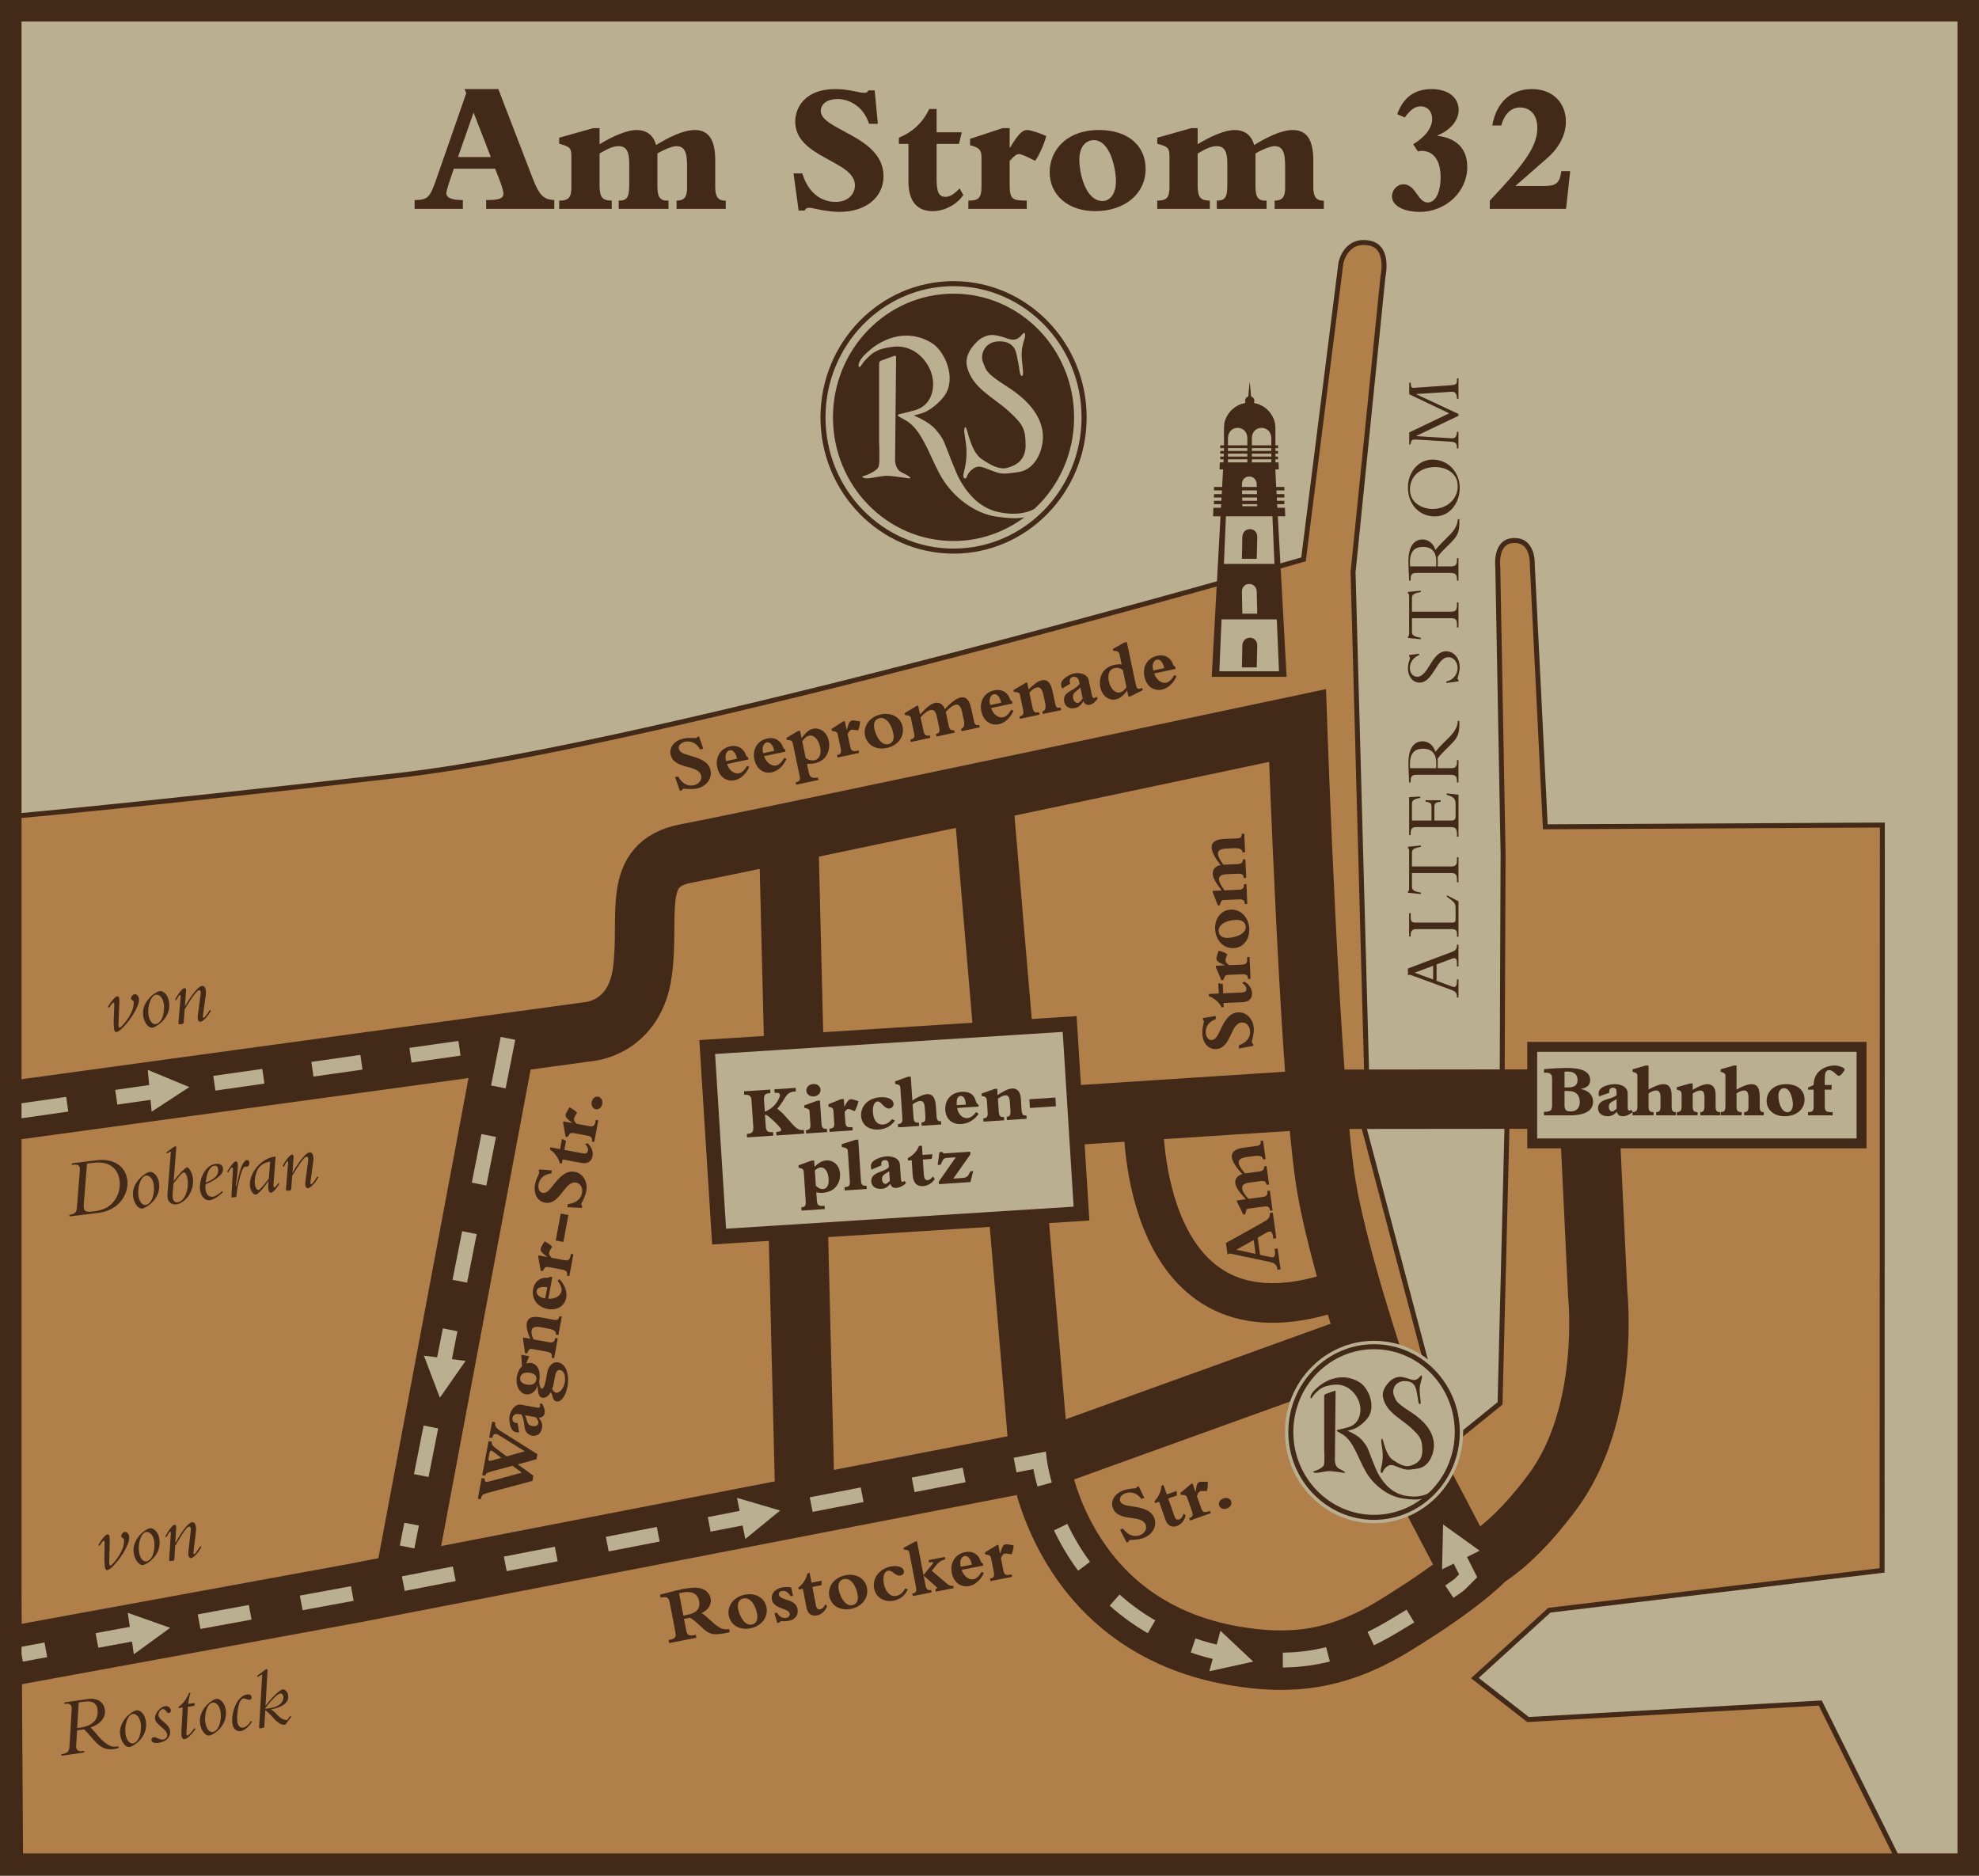 <?xml version="1.0" encoding="utf-8"?>
<!-- Generator: Adobe Illustrator 15.0.2, SVG Export Plug-In . SVG Version: 6.00 Build 0)  -->
<!DOCTYPE svg PUBLIC "-//W3C//DTD SVG 1.1//EN" "http://www.w3.org/Graphics/SVG/1.1/DTD/svg11.dtd">
<svg version="1.1" id="Ebene_1_Kopie" xmlns="http://www.w3.org/2000/svg" xmlns:xlink="http://www.w3.org/1999/xlink" x="0px"
	 y="0px" width="576px" height="546px" viewBox="0 0 576 546" enable-background="new 0 0 576 546" xml:space="preserve">
<g>
	<g>
		<rect x="4.318" y="3" fill="#BBAF91" width="568.019" height="538.407"/>
		<path fill="#B17F49" stroke="#422918" stroke-width="1.442" d="M4.082,237.577l1.93,306.711l547.567-0.716l-23.78-47.873
			l-85.063,4.8l-15.471-12.063l21.692-19.751l96.836-11.586l0.084-216.952l-98.108,0.51l-3.79-76.39c0,0,0.396-7.772-6.092-6.867
			c-4.864,0.672-3.942,7.788-3.942,7.788l1.533,83.273l-0.269,68.882l-39.222,3.152l-4.17-153.933l8.699-86.038
			c0,0,1.943-8.456-3.698-9.71c-7.137-1.587-8.532,5.696-8.532,5.696l-10.888,86.302c0,0-187.556,54.207-263.171,62.861
			C40.59,234.336,4.082,237.577,4.082,237.577z"/>
		<polygon fill="#BBAF91" stroke="#422918" stroke-width="1.442" points="396.378,325.839 421.456,420.736 436.6,408.482 
			438.75,322.72 		"/>
		<polyline fill="none" stroke="#422918" stroke-width="17.298" points="288.808,326.15 383.729,319.972 459.757,319.896 		"/>
		<path fill="none" stroke="#422918" stroke-width="11.532" d="M332.788,326.326c0,0-0.945,68.33,55.518,49.729"/>
		<line fill="none" stroke="#422918" stroke-width="17.298" x1="302.525" y1="425.067" x2="390.462" y2="393.348"/>
		<line fill="none" stroke="#422918" stroke-width="17.298" x1="147.132" y1="303.341" x2="117.57" y2="460.827"/>
		<line fill="none" stroke="#422918" stroke-width="17.298" x1="286.002" y1="230.521" x2="302.525" y2="425.067"/>
		<line fill="none" stroke="#422918" stroke-width="17.298" x1="229.403" y1="237.696" x2="234.344" y2="439.139"/>
		<path fill="none" stroke="#422918" stroke-width="17.298" d="M3.442,481.967l99.731-18.26l199.352-38.64
			c0,0,5.778,48.28,56.919,56.938c15.912,2.686,29.576,1.445,46.16-8.657c22.128-13.462,28.083-20.89,28.083-20.89"/>
		<path fill="none" stroke="#174712" stroke-width="1.442" d="M103.175,463.707"/>
		<path fill="none" stroke="#174712" stroke-width="1.442" d="M132.705,306.225"/>
		<path fill="none" stroke="#174712" stroke-width="1.442" d="M290.913,431.96"/>
		<path fill="none" stroke="#174712" stroke-width="1.442" d="M281.564,228.949"/>
		<rect id="_x3C_Slice_x3E__3_" x="365.955" y="196.423" fill="none" width="10.088" height="11.539"/>
		<g>
			<path fill="#422918" d="M199.75,474.664c0.213,1.153,0.81,1.551,2.089,1.312l0.694-0.135l0.152,0.876l-7.914,1.532l-0.168-0.879
				l0.374-0.078c1.362-0.262,1.891-0.713,1.639-2.028l-1.716-8.946c-0.213-1.087-0.647-1.658-2.158-1.369l-0.465,0.086l-0.183-0.878
				c1.136-0.282,1.976-0.499,2.896-0.744c1.243-0.334,2.852-0.716,3.675-0.876c3.332-0.64,5.23-0.563,6.58,0.354
				c0.894,0.599,1.381,1.393,1.595,2.368c0.327,1.718-0.655,3.328-2.66,4.287c1.736,0.962,2.874,2.599,4.795,3.9
				c1.112,0.744,1.8,0.896,3.248,0.756l0.176,0.885c-0.495,0.126-0.726,0.167-1.402,0.297c-2.813,0.534-4.049,0.348-5.314-0.511
				c-1.35-0.914-3.118-3.039-4.818-4.004l-1.792,0.344L199.75,474.664z M198.896,470.27l0.893-0.17
				c2.736-0.532,4.141-1.67,3.689-4.094c-0.474-2.402-2.463-2.909-4.674-2.49l-1.159,0.232L198.896,470.27z"/>
			<path fill="#422918" d="M216.829,464.146c3.112-0.597,5.734,0.946,6.261,3.683c0.542,2.878-1.472,5.505-4.705,6.127
				c-3.134,0.601-5.74-0.942-6.273-3.704C211.569,467.396,213.597,464.774,216.829,464.146z M218.812,472.856
				c1.327-0.256,1.876-1.41,1.519-3.199c-0.55-2.897-2.174-4.75-3.904-4.41c-1.335,0.247-1.905,1.396-1.587,3.092
				C215.213,470.24,216.639,473.279,218.812,472.856z"/>
			<path fill="#422918" d="M225.415,469.566l0.747-0.15c0.618,1.195,1.725,1.688,2.715,1.5c0.633-0.123,1.083-0.694,0.961-1.266
				c-0.281-1.564-4.65-1.29-5.17-4.03c-0.344-1.713,0.854-3.148,2.989-3.561c0.846-0.163,1.616-0.163,2.622-0.012l0.526,2.415
				l-0.732,0.143c-0.654-1.17-1.517-1.707-2.508-1.514c-0.587,0.106-0.961,0.554-0.87,1.054c0.367,1.859,4.835,1.069,5.43,4.167
				c0.327,1.678-0.647,3.079-2.401,3.427c-1.548,0.301-2.136,0.084-2.447,0.142c-0.137,0.033-0.251,0.148-0.389,0.38l-0.663,0.126
				L225.415,469.566z"/>
			<path fill="#422918" d="M237.5,467.396c0.161,0.841,0.61,1.13,1.268,0.996c0.541-0.104,1.006-0.541,1.502-1.461l0.45,0.572
				c-0.46,1.355-1.647,2.454-2.884,2.695c-1.548,0.293-2.736-0.371-3.109-2.319l-1.054-5.437l-1.188,0.236l-0.123-0.592
				c1.243-0.818,2.462-2.772,2.63-4.117l0.664-0.134l0.541,2.834l2.982-0.57l-0.115,1.304l-2.615,0.515L237.5,467.396z"/>
			<path fill="#422918" d="M246.079,458.503c3.125-0.604,5.74,0.938,6.259,3.679c0.558,2.871-1.471,5.498-4.695,6.127
				c-3.143,0.603-5.728-0.938-6.27-3.697C240.816,461.755,242.854,459.132,246.079,458.503z M248.076,467.218
				c1.318-0.26,1.86-1.427,1.517-3.206c-0.57-2.913-2.18-4.75-3.91-4.414c-1.326,0.254-1.897,1.396-1.57,3.096
				C244.462,464.602,245.91,467.63,248.076,467.218z"/>
			<path fill="#422918" d="M264.211,462.594c-0.748,1.787-2.174,2.937-4.172,3.315c-2.768,0.535-5.116-0.965-5.619-3.567
				c-0.579-2.967,1.548-5.74,4.857-6.383c1.937-0.381,3.567,0.157,3.781,1.258c0.137,0.684-0.229,1.226-0.938,1.358
				c-1.579,0.312-2.303-1.646-3.629-1.385c-1.129,0.21-1.625,1.745-1.243,3.781c0.48,2.452,1.959,3.882,3.614,3.558
				c1.045-0.197,1.884-0.903,2.614-2.169L264.211,462.594z"/>
			<path fill="#422918" d="M275.273,460.679c0.915,0.781,1.396,1.008,1.968,0.904l0.214-0.051l0.129,0.729l-5.223,1.014
				l-0.137-0.728c0.678-0.13,0.602-0.424,0.158-0.78l-3.507-3.112l-0.039,0.016l0.551,2.848c0.189,0.983,0.557,1.477,1.632,1.267
				l0.137,0.718l-5.481,1.06l-0.145-0.722c1.052-0.2,1.317-0.633,1.081-1.852l-1.921-9.958c-0.129-0.668-0.273-0.804-0.915-0.894
				l-0.717-0.088l-0.092-0.521l3.379-1.804l0.548-0.114l1.892,9.854l2.668-3.259c0.222-0.274,0.199-0.614-0.503-0.491l-0.519,0.105
				l-0.159-0.729l4.703-0.906l0.138,0.728c-1.151,0.21-1.883,0.752-2.736,1.813l-1.188,1.482L275.273,460.679z"/>
			<path fill="#422918" d="M286.36,457.842c-0.923,2.041-2.532,3.481-4.285,3.817c-2.462,0.473-4.515-1.104-5.056-3.847
				c-0.558-2.989,1.053-5.483,3.865-6.026c1.204-0.234,2.241-0.035,3.065,0.532c1.601,1.087,1.204,2.472,2.082,2.722l0.145,0.657
				l-6.282,1.219c0.541,1.839,2.09,3.024,3.407,2.765c0.854-0.169,1.557-0.794,2.448-2.161L286.36,457.842z M282.86,455.426
				c-0.335-1.742-1.174-2.694-2.135-2.508c-0.938,0.186-1.54,1.547-1.075,3.122L282.86,455.426z"/>
			<path fill="#422918" d="M294.564,458.979l-6.283,1.22l-0.145-0.716l0.159-0.035c0.931-0.183,1.183-0.659,0.961-1.837l-0.717-3.69
				c-0.189-1.018-0.374-1.216-1.098-1.353l-0.664-0.139l-0.121-0.557l3.469-2.125l0.457-0.098l0.496,2.542l0.038-0.008
				c0.525-1.801,0.771-2.523,1.533-2.673c0.159-0.024,0.342-0.034,0.456-0.019l1.923,0.305c-0.076,1.012-0.29,1.897-0.618,2.62
				c-0.755-0.138-1.655-0.274-1.944-0.214c-0.449,0.084-0.776,0.479-1.136,1.275l0.709,3.667c0.206,1.083,0.617,1.453,1.8,1.226
				l0.603-0.111L294.564,458.979z"/>
		</g>
		<g>
			<path fill="#422918" d="M196.471,226.187l0.886-0.188c1.211,2.082,2.783,2.95,4.559,2.57c1.494-0.321,2.434-1.511,2.158-2.761
				c-0.724-3.366-7.93-1.724-8.891-6.192c-0.45-2.165,1.112-4.074,3.805-4.646c1.746-0.371,3.226-0.065,3.561-0.134
				c0.139-0.043,0.283-0.11,0.436-0.365l0.48-0.093l1.213,3.561l-0.914,0.19c-0.887-1.72-2.586-2.606-4.316-2.237
				c-1.267,0.264-2.066,1.136-1.883,2.021c0.434,2.078,4.254,1.666,7.327,3.648c1.128,0.74,1.698,1.633,1.921,2.714
				c0.487,2.346-1.229,4.648-3.92,5.216c-1.808,0.384-3.605,0.012-4.01,0.099c-0.205,0.043-0.328,0.184-0.396,0.466l-0.604,0.122
				L196.471,226.187z"/>
			<path fill="#422918" d="M218.08,223.209c-0.869,2.043-2.471,3.521-4.217,3.889c-2.463,0.521-4.536-1.022-5.108-3.755
				c-0.625-2.979,0.924-5.502,3.76-6.102c1.189-0.25,2.227-0.068,3.064,0.488c1.616,1.052,1.25,2.437,2.128,2.678l0.139,0.658
				l-6.238,1.319c0.557,1.847,2.128,2.993,3.462,2.703c0.839-0.176,1.555-0.816,2.409-2.195L218.08,223.209z M214.534,220.845
				c-0.389-1.731-1.212-2.659-2.173-2.462c-0.945,0.196-1.519,1.573-1.021,3.145L214.534,220.845z"/>
			<path fill="#422918" d="M228.907,220.913c-0.884,2.051-2.509,3.519-4.231,3.89c-2.463,0.521-4.528-1.015-5.102-3.748
				c-0.64-2.979,0.924-5.509,3.736-6.101c1.205-0.255,2.233-0.076,3.064,0.484c1.632,1.04,1.267,2.443,2.127,2.673l0.146,0.667
				l-6.259,1.315c0.586,1.839,2.149,2.992,3.499,2.715c0.815-0.179,1.539-0.824,2.408-2.216L228.907,220.913z M225.354,218.55
				c-0.39-1.728-1.221-2.661-2.196-2.455c-0.922,0.191-1.51,1.563-1.014,3.138L225.354,218.55z"/>
			<path fill="#422918" d="M235.38,224.745c0.314,1.493,0.811,1.861,2.67,1.59l0.152,0.694l-6.466,1.375l-0.152-0.709l0.251-0.058
				c0.893-0.186,1.151-0.658,0.915-1.745l-1.99-9.479c-0.15-0.629-0.389-0.883-0.854-0.952l-0.907-0.115l-0.106-0.567l3.348-1.978
				l0.596-0.134l0.448,2.177c1.084-1.294,1.876-2.399,3.371-2.723c2.065-0.434,4.064,1.071,4.567,3.488
				c0.532,2.498-0.512,5.803-3.987,6.532c-0.688,0.144-1.403,0.196-2.364,0.188L235.38,224.745z M234.512,220.682
				c0.822,0.545,1.783,0.777,2.585,0.616c1.363-0.293,2.05-1.845,1.623-3.815c-0.411-2.009-1.632-3.679-3.271-3.336
				c-0.633,0.134-1.258,0.637-1.96,1.624L234.512,220.682z"/>
			<path fill="#422918" d="M250.043,219.16l-6.259,1.33l-0.177-0.72l0.184-0.035c0.915-0.191,1.175-0.659,0.915-1.841l-0.785-3.676
				c-0.197-1.025-0.39-1.225-1.121-1.345l-0.663-0.123l-0.131-0.563l3.401-2.186l0.488-0.103l0.534,2.531l0.045-0.004
				c0.496-1.8,0.701-2.534,1.479-2.7c0.153-0.025,0.352-0.048,0.465-0.025l1.922,0.264c-0.075,1.017-0.252,1.905-0.58,2.635
				c-0.745-0.13-1.652-0.245-1.95-0.173c-0.437,0.083-0.755,0.484-1.113,1.289l0.785,3.648c0.235,1.091,0.654,1.446,1.822,1.196
				l0.595-0.122L250.043,219.16z"/>
			<path fill="#422918" d="M256.387,207.94c3.104-0.661,5.741,0.831,6.32,3.564c0.61,2.855-1.364,5.52-4.59,6.21
				c-3.11,0.66-5.749-0.843-6.337-3.587C251.18,211.276,253.161,208.627,256.387,207.94z M258.521,216.602
				c1.335-0.271,1.854-1.445,1.464-3.222c-0.609-2.891-2.256-4.713-3.973-4.351c-1.334,0.284-1.897,1.441-1.523,3.13
				C254.878,214.056,256.364,217.067,258.521,216.602z"/>
			<path fill="#422918" d="M276.136,211.295c0.221,1.057,0.746,1.417,1.585,1.239l0.138,0.72l-5.283,1.136l-0.168-0.724
				c0.968-0.213,1.204-0.679,0.953-1.85l-0.688-3.236c-0.305-1.482-0.915-2.115-1.845-1.913c-0.809,0.171-1.633,0.774-2.897,2.101
				l0.899,4.147c0.221,1.019,0.763,1.351,1.646,1.163l0.168-0.039l0.16,0.718l-5.688,1.204l-0.145-0.72l0.129-0.031
				c0.938-0.195,1.196-0.666,0.944-1.841l-0.93-4.408c-0.1-0.492-0.382-0.659-1.183-0.761l-0.52-0.082l-0.13-0.536l3.546-2.125
				l0.404-0.075l0.549,2.588c2.051-2.219,3.233-3.138,4.369-3.373c1.297-0.278,2.349,0.396,2.852,1.837
				c1.351-1.501,3.126-3.106,4.537-3.401c1.646-0.354,2.607,0.668,3.18,3.375l0.763,3.515c0.214,1.102,0.664,1.254,1.541,1.068
				l0.137,0.72l-5.284,1.121l-0.16-0.713c0.907-0.271,1.138-0.983,0.748-2.829l-0.427-1.963c-0.374-1.8-1.016-2.394-1.923-2.204
				c-0.701,0.141-1.547,0.722-2.836,2.085L276.136,211.295z"/>
			<path fill="#422918" d="M294.961,206.903c-0.885,2.054-2.493,3.518-4.225,3.893c-2.462,0.518-4.529-1.026-5.115-3.752
				c-0.618-2.985,0.93-5.505,3.759-6.104c1.189-0.254,2.22-0.072,3.065,0.48c1.623,1.049,1.266,2.443,2.126,2.685l0.138,0.655
				l-6.245,1.323c0.58,1.839,2.136,2.992,3.479,2.707c0.814-0.175,1.549-0.82,2.402-2.212L294.961,206.903z M291.408,204.547
				c-0.374-1.735-1.22-2.669-2.204-2.467c-0.907,0.203-1.494,1.574-0.999,3.142L291.408,204.547z"/>
			<path fill="#422918" d="M307.146,204.904c0.235,1.106,0.687,1.243,1.578,1.056l0.146,0.729l-5.338,1.121l-0.152-0.713
				c0.915-0.271,1.145-0.973,0.755-2.828l-0.436-1.965c-0.372-1.796-1.014-2.394-1.912-2.208c-0.702,0.148-1.366,0.646-2.182,1.503
				l0.969,4.58c0.221,1.017,0.739,1.353,1.646,1.165l0.197-0.041l0.146,0.714l-5.696,1.218l-0.167-0.724l0.146-0.026
				c0.938-0.209,1.195-0.683,0.938-1.86l-0.923-4.398c-0.106-0.497-0.441-0.727-1.267-0.79l-0.519-0.031l-0.099-0.538l3.583-2.134
				l0.412-0.087l0.42,2.004c1.433-1.426,2.729-2.412,3.818-2.639c1.641-0.354,2.607,0.668,3.181,3.379L307.146,204.904z"/>
			<path fill="#422918" d="M319.513,203.255c-0.55,0.915-1.548,1.742-2.296,1.895c-0.839,0.182-1.555-0.237-1.884-1.063
				c-0.724,1.074-1.204,1.746-2.462,2.016c-1.607,0.332-2.829-0.373-3.126-1.826c-0.161-0.712,0-1.479,0.313-1.944
				c0.838-1.288,2.706-1.447,4.17-3.262l-0.175-0.835c-0.19-0.886-0.938-1.392-1.738-1.221c-0.802,0.172-1.229,0.86-0.824,1.994
				l-2.333,1.41c-0.396-0.878-0.435-1.555,0.016-2.26c0.609-0.928,2.325-1.911,3.446-2.144c1.105-0.237,3.797-0.151,4.254,1.964
				l0.907,4.269c0.161,0.795,0.374,1.008,0.71,0.936c0.19-0.046,0.29-0.107,0.549-0.397L319.513,203.255z M314.441,200.078
				c-0.884,1.186-2.469,1.353-2.088,3.181c0.205,0.948,0.793,1.464,1.472,1.319c0.374-0.086,0.777-0.505,1.288-1.274
				L314.441,200.078z"/>
			<path fill="#422918" d="M328.068,200.985c-1.129,1.534-2.136,2.35-3.249,2.578c-2.119,0.45-4.025-1.01-4.559-3.496
				c-0.542-2.523,0.402-5.762,4.116-6.546c0.709-0.152,1.372-0.199,2.081-0.145l-0.595-2.882c-0.19-0.839-0.647-1.052-1.822-1.058
				l-0.113-0.551l3.256-1.861l0.77-0.16l2.57,12.107c0.273,1.342,0.542,1.641,1.258,1.488c0.206-0.047,0.442-0.142,0.656-0.26
				l0.145,0.705l-3.529,1.761l-0.61,0.126L328.068,200.985z M326.802,194.963c-1.007-0.567-1.557-0.687-2.371-0.52
				c-1.502,0.317-2.136,1.763-1.7,3.847c0.495,2.254,1.813,3.557,3.325,3.237c0.64-0.133,1.401-0.784,1.807-1.561L326.802,194.963z"
				/>
			<path fill="#422918" d="M342.418,196.839c-0.877,2.043-2.479,3.515-4.217,3.884c-2.455,0.526-4.529-1.014-5.108-3.746
				c-0.641-2.982,0.924-5.502,3.761-6.102c1.195-0.256,2.21-0.068,3.057,0.48c1.617,1.053,1.258,2.444,2.135,2.672l0.122,0.665
				l-6.244,1.322c0.596,1.841,2.149,2.993,3.484,2.712c0.823-0.181,1.54-0.824,2.396-2.213L342.418,196.839z M338.88,194.464
				c-0.39-1.72-1.234-2.655-2.211-2.449c-0.907,0.188-1.495,1.567-0.982,3.142L338.88,194.464z"/>
		</g>
		<g>
			<path fill="#422918" d="M325.986,445.223l0.847-0.3c1.486,1.905,3.148,2.565,4.872,1.959c1.435-0.503,2.203-1.8,1.77-3.019
				c-1.137-3.242-8.082-0.688-9.592-4.995c-0.725-2.093,0.587-4.193,3.179-5.102c1.67-0.587,3.173-0.478,3.508-0.59
				c0.153-0.055,0.252-0.142,0.389-0.404l0.459-0.17l1.646,3.392l-0.877,0.304c-1.083-1.604-2.883-2.267-4.568-1.677
				c-1.219,0.432-1.905,1.397-1.6,2.258c0.691,1.996,4.459,1.098,7.737,2.68c1.205,0.578,1.885,1.396,2.249,2.437
				c0.802,2.266-0.625,4.771-3.231,5.686c-1.73,0.604-3.554,0.46-3.957,0.604c-0.199,0.064-0.328,0.223-0.344,0.505l-0.558,0.2
				L325.986,445.223z"/>
			<path fill="#422918" d="M341.861,441.438c0.281,0.807,0.77,1.03,1.411,0.799c0.518-0.176,0.892-0.68,1.258-1.666l0.533,0.499
				c-0.244,1.409-1.267,2.676-2.472,3.099c-1.471,0.516-2.752,0.028-3.393-1.848l-1.83-5.221l-1.151,0.408l-0.214-0.575
				c1.113-1,2.053-3.104,2.021-4.46l0.609-0.223l0.969,2.722l2.845-0.995l0.1,1.306l-2.539,0.885L341.861,441.438z"/>
			<path fill="#422918" d="M352.391,440.454l-6.038,2.119l-0.269-0.688l0.168-0.058c0.894-0.32,1.067-0.816,0.671-1.955
				l-1.234-3.542c-0.343-0.977-0.549-1.16-1.296-1.179l-0.663-0.039l-0.191-0.547l3.104-2.605l0.45-0.155l0.847,2.433l0.061-0.011
				c0.236-1.847,0.374-2.599,1.105-2.859c0.151-0.05,0.328-0.089,0.465-0.085l1.944,0.026c0.055,0.998-0.016,1.913-0.251,2.673
				c-0.747-0.022-1.654-0.022-1.93,0.075c-0.449,0.152-0.71,0.589-0.954,1.432l1.236,3.524c0.373,1.05,0.839,1.345,1.959,0.95
				l0.571-0.202L352.391,440.454z"/>
			<path fill="#422918" d="M358.331,436.979c0.289,0.812-0.184,1.737-1.234,2.104c-1.054,0.375-1.983-0.068-2.266-0.872
				c-0.297-0.846,0.29-1.734,1.229-2.066C357.05,435.792,358.063,436.157,358.331,436.979z"/>
		</g>
		<g>
			<g>
				<path fill="#422918" d="M142.297,434.428c-1.569,0.406-2.082,0.575-2.31,1.772l-0.031,0.189l-0.884-0.169l1.121-6.012
					l0.884,0.164c-0.076,0.949,0.313,1.109,1.273,0.848l9.547-2.569l-2.707-2.002l-6.123,1.635
					c-1.342,0.359-1.687,0.604-1.846,1.251l-0.861-0.163l1.837-9.927l0.893,0.163c0.023,0.889,0.229,1.215,1.327,2.027l3.042,2.28
					l5.271-1.488l-7.353-4.596c-1.149-0.741-1.829-0.63-2.11,0.73l-0.886-0.163l0.854-4.591l0.892,0.175
					c-0.137,1.099,0.252,1.713,1.624,2.576l10.659,6.716l-0.273,1.479l-5.443,1.49l4.552,3.286l-0.273,1.521L142.297,434.428z
					 M143.602,422.565c-0.633-0.495-0.984-0.506-1.167,0.509l-0.229,1.233c-0.168,0.896,0.129,1.055,0.884,0.836l2.838-0.805
					L143.602,422.565z"/>
				<path fill="#422918" d="M157.661,408.468c0.633,0.854,1.014,2.098,0.877,2.841c-0.168,0.848-0.814,1.354-1.708,1.33
					c0.717,1.071,1.158,1.781,0.915,3.06c-0.297,1.601-1.418,2.454-2.882,2.184c-0.717-0.145-1.35-0.586-1.67-1.041
					c-0.869-1.262-0.306-3.062-1.419-5.097l-0.854-0.156c-0.87-0.163-1.632,0.325-1.769,1.146c-0.153,0.795,0.305,1.468,1.523,1.503
					l0.411,2.704c-0.976,0.032-1.615-0.185-2.089-0.883c-0.633-0.918-0.884-2.885-0.671-3.99c0.198-1.109,1.319-3.585,3.454-3.185
					l4.277,0.798c0.801,0.148,1.083,0.033,1.145-0.303c0.03-0.186,0.007-0.308-0.161-0.666L157.661,408.468z M152.796,411.934
					c0.732,1.26,0.299,2.803,2.145,3.143c0.938,0.177,1.639-0.159,1.769-0.846c0.069-0.384-0.176-0.911-0.687-1.696L152.796,411.934
					z"/>
				<path fill="#422918" d="M154.063,394.76l-0.946,2.173c0.474-0.236,0.969-0.281,1.541-0.18c2.265,0.415,2.745,3.107,2.257,5.364
					c0.184,1.3,0.352,2.017,0.725,2.078c0.487,0.094,0.906-0.764,1.266-2.665l0.359-2.002c0.356-1.896,1.569-3.265,3.277-2.954
					c2.149,0.396,3.278,3.442,2.602,7.11c-0.48,2.641-1.848,4.457-3.135,4.22c-1.448-0.269-0.931-1.96-1.745-2.628
					c-0.635,1.151-1.55,1.734-2.486,1.554c-0.977-0.181-1.159-1.232-1.334-3.434l-0.054-0.012c-0.358,1.553-1.938,2.719-3.317,2.461
					c-1.967-0.368-3.096-2.671-2.607-5.276c0.236-1.232,0.71-2.182,1.479-2.898l-0.236-3.34L154.063,394.76z M156.105,401.575
					c0.175-1.024-0.436-1.727-1.716-1.96c-1.67-0.312-2.768,0.169-2.974,1.286c-0.199,1.056,0.487,1.833,1.829,2.089
					C154.894,403.295,155.877,402.804,156.105,401.575z M161.237,402.262c-0.13,0.751-0.29,1.406-0.541,1.983
					c0.274,0.629,0.724,1.056,1.098,1.128c1.067,0.195,2.242-1.182,2.577-2.989c0.343-1.864-0.214-3.394-1.297-3.604
					c-0.777-0.142-1.265,0.427-1.494,1.67L161.237,402.262z"/>
				<path fill="#422918" d="M161.206,384.152c1.122,0.201,1.419-0.152,1.587-1.039l0.717,0.135l-0.977,5.354l-0.739-0.141
					c0.114-0.941-0.449-1.426-2.317-1.765l-1.976-0.373c-1.808-0.34-2.606,0.028-2.774,0.937c-0.138,0.713,0.061,1.519,0.549,2.585
					l4.604,0.857c1.016,0.188,1.532-0.156,1.692-1.063l0.054-0.197l0.709,0.122l-1.045,5.74l-0.739-0.125l0.022-0.141
					c0.177-0.95-0.174-1.365-1.349-1.594l-4.431-0.813c-0.487-0.095-0.832,0.122-1.213,0.87l-0.229,0.449l-0.533-0.095l-0.595-4.117
					l0.075-0.443l2.028,0.378c-0.794-1.854-1.197-3.433-1.007-4.521c0.321-1.655,1.641-2.169,4.362-1.659L161.206,384.152z"/>
				<path fill="#422918" d="M162.815,372.327c1.571,1.598,2.316,3.645,1.981,5.383c-0.458,2.476-2.676,3.796-5.421,3.286
					c-2.997-0.562-4.72-2.969-4.201-5.791c0.243-1.208,0.792-2.089,1.624-2.664c1.578-1.092,2.745-0.214,3.303-0.936l0.654,0.126
					l-1.167,6.274c1.922,0.173,3.584-0.827,3.828-2.169c0.152-0.847-0.176-1.754-1.121-3.076L162.815,372.327z M159.293,374.688
					c-1.762-0.303-2.942,0.121-3.11,1.094c-0.176,0.932,0.87,1.998,2.501,2.128L159.293,374.688z"/>
				<path fill="#422918" d="M166.888,365.105l-1.176,6.311l-0.717-0.137l0.023-0.162c0.183-0.926-0.177-1.341-1.357-1.565
					l-3.689-0.689c-1.016-0.185-1.281-0.095-1.67,0.538l-0.366,0.562l-0.558-0.111l-0.725-3.972l0.084-0.48l2.548,0.474l0.007-0.045
					c-1.472-1.141-2.065-1.625-1.914-2.396c0.023-0.158,0.076-0.335,0.139-0.447l0.982-1.663c0.893,0.44,1.67,0.965,2.218,1.533
					c-0.419,0.65-0.854,1.438-0.913,1.728c-0.076,0.464,0.151,0.907,0.777,1.532l3.659,0.687c1.106,0.2,1.595-0.062,1.808-1.238
					l0.121-0.593L166.888,365.105z"/>
				<path fill="#422918" d="M161.748,361.075l1.464-7.845l2.22,0.411l-1.449,7.85L161.748,361.075z"/>
				<path fill="#422918" d="M165.126,351.373l0.153-0.868c2.394-0.343,3.796-1.464,4.124-3.264c0.274-1.482-0.45-2.798-1.73-3.03
					c-3.369-0.634-4.619,6.667-9.097,5.84c-2.196-0.416-3.34-2.6-2.853-5.296c0.319-1.746,1.175-3,1.221-3.336
					c0.039-0.156,0.016-0.305-0.146-0.548l0.093-0.478l3.734,0.259l-0.159,0.902c-1.923,0.154-3.4,1.386-3.714,3.123
					c-0.229,1.282,0.26,2.36,1.145,2.523c2.082,0.39,3.172-3.309,6.184-5.368c1.105-0.757,2.15-0.947,3.24-0.742
					c2.35,0.442,3.812,2.913,3.325,5.615c-0.353,1.813-1.38,3.34-1.456,3.736c-0.031,0.218,0.045,0.39,0.282,0.554l-0.123,0.586
					L165.126,351.373z"/>
				<path fill="#422918" d="M169.739,335.725c0.83,0.152,1.28-0.164,1.396-0.815c0.1-0.546-0.138-1.132-0.815-1.938l0.709-0.201
					c1.075,0.916,1.677,2.429,1.449,3.676c-0.282,1.54-1.342,2.398-3.294,2.039l-5.438-1.002l-0.235,1.199l-0.58-0.115
					c-0.313-1.465-1.692-3.318-2.866-3.958l0.121-0.657l2.82,0.52l0.558-2.971l1.182,0.572l-0.503,2.627L169.739,335.725z"/>
				<path fill="#422918" d="M174.131,326.105l-1.174,6.302l-0.71-0.139l0.03-0.162c0.161-0.924-0.189-1.347-1.372-1.564l-3.69-0.681
					c-1.014-0.188-1.266-0.102-1.661,0.532l-0.366,0.563l-0.558-0.104l-0.73-3.977l0.1-0.483l2.539,0.48l0.016-0.058
					c-1.479-1.133-2.082-1.616-1.923-2.395c0.031-0.162,0.084-0.336,0.139-0.437l0.982-1.675c0.907,0.455,1.67,0.966,2.211,1.542
					c-0.402,0.647-0.854,1.43-0.899,1.727c-0.099,0.447,0.152,0.896,0.763,1.529l3.676,0.683c1.09,0.198,1.587-0.064,1.801-1.235
					l0.121-0.59L174.131,326.105z"/>
				<path fill="#422918" d="M174.085,319.216c0.839,0.152,1.402,1.034,1.205,2.123c-0.206,1.095-1.061,1.688-1.884,1.525
					c-0.892-0.163-1.373-1.117-1.182-2.098C172.415,319.73,173.223,319.061,174.085,319.216z"/>
			</g>
		</g>
		<g>
			<path fill="#422918" d="M360.596,305.184l-0.03-0.893c2.227-0.865,3.361-2.273,3.278-4.092c-0.062-1.524-1.075-2.639-2.38-2.577
				c-3.416,0.142-2.995,7.541-7.557,7.735c-2.219,0.101-3.858-1.775-3.957-4.519c-0.069-1.774,0.473-3.187,0.449-3.524
				c0-0.17-0.062-0.293-0.274-0.496l-0.015-0.487l3.705-0.603l0.054,0.928c-1.868,0.582-3.02,2.11-2.935,3.887
				c0.045,1.297,0.784,2.233,1.685,2.193c2.111-0.102,2.348-3.933,4.818-6.623c0.899-0.992,1.884-1.398,2.98-1.448
				c2.395-0.101,4.386,1.974,4.499,4.728c0.076,1.845-0.595,3.554-0.571,3.97c0.016,0.21,0.137,0.364,0.396,0.472l0.022,0.595
				L360.596,305.184z"/>
			<path fill="#422918" d="M361.571,288.885c0.861-0.035,1.213-0.438,1.189-1.102c-0.022-0.557-0.39-1.071-1.221-1.7l0.618-0.358
				c1.272,0.637,2.188,1.989,2.249,3.256c0.068,1.563-0.771,2.639-2.746,2.729l-5.535,0.236l0.055,1.22l-0.61,0.024
				c-0.625-1.354-2.387-2.853-3.698-3.213l-0.021-0.668l2.882-0.132l-0.138-3.019l1.305,0.301l0.091,2.668L361.571,288.885z"/>
			<path fill="#422918" d="M363.691,278.525l0.282,6.4l-0.733,0.036l-0.015-0.169c-0.038-0.93-0.465-1.259-1.67-1.216l-3.735,0.159
				c-1.053,0.043-1.281,0.205-1.525,0.896l-0.229,0.641l-0.58,0.022l-1.586-3.717l-0.008-0.479l2.577-0.113l-0.008-0.047
				c-1.708-0.781-2.363-1.129-2.417-1.91c-0.009-0.16,0.016-0.338,0.054-0.457l0.587-1.857c0.992,0.232,1.838,0.577,2.502,0.996
				c-0.252,0.73-0.526,1.602-0.504,1.902c0.008,0.457,0.343,0.83,1.099,1.322l3.721-0.166c1.112-0.052,1.524-0.412,1.479-1.611
				l-0.015-0.598L363.691,278.525z"/>
			<path fill="#422918" d="M353.672,270.41c-0.13-3.152,1.784-5.521,4.553-5.646c2.942-0.121,5.23,2.276,5.376,5.57
				c0.138,3.182-1.784,5.523-4.567,5.646C356.112,276.113,353.816,273.711,353.672,270.41z M362.586,269.734
				c-0.062-1.34-1.137-2.058-2.95-1.978c-2.951,0.122-5.024,1.46-4.941,3.217c0.047,1.362,1.104,2.097,2.837,2.014
				C359.444,272.911,362.677,271.946,362.586,269.734z"/>
			<path fill="#422918" d="M360.236,251.509c1.105-0.055,1.54-0.513,1.511-1.358l0.725-0.037l0.244,5.416l-0.739,0.027
				c-0.038-0.983-0.48-1.285-1.687-1.239l-3.293,0.145c-1.518,0.058-2.234,0.561-2.197,1.511c0.048,0.82,0.513,1.715,1.603,3.179
				l4.225-0.183c1.054-0.046,1.473-0.53,1.435-1.43l-0.008-0.175l0.731-0.035l0.235,5.804l-0.716,0.026v-0.13
				c-0.055-0.969-0.488-1.292-1.693-1.247l-4.483,0.198c-0.495,0.019-0.693,0.249-0.96,1.033l-0.146,0.511l-0.549,0.022
				l-1.502-3.826l-0.016-0.416l2.63-0.118c-1.838-2.394-2.554-3.698-2.606-4.876c-0.056-1.319,0.8-2.252,2.302-2.502
				c-1.28-1.586-2.569-3.606-2.615-5.039c-0.076-1.678,1.091-2.472,3.858-2.589l3.599-0.157c1.113-0.045,1.327-0.445,1.289-1.342
				l0.739-0.033l0.244,5.41l-0.747,0.037c-0.1-0.942-0.764-1.281-2.653-1.203l-2.021,0.09c-1.846,0.076-2.524,0.614-2.479,1.54
				c0.022,0.713,0.465,1.639,1.578,3.16L360.236,251.509z"/>
		</g>
		<g>
			<path fill="#422918" d="M366.741,365.254l2.813,0.596c1.22,0.257,1.774,0.163,1.479-2.021l-0.054-0.305l0.886-0.126l0.838,6.059
				l-0.898,0.12l-0.038-0.352c-0.168-1.084-0.726-1.598-2.425-1.959l-11.438-2.426l-0.618,0.34l-0.458-3.384l11.003-6.139
				c1.426-0.806,1.814-1.361,1.746-2.559l0.885-0.131l1.007,7.433l-0.885,0.126l-0.106-0.794c-0.189-1.403-0.838-1.529-1.892-0.92
				l-2.522,1.432L366.741,365.254z M359.833,363.765l5.597,1.196l-0.533-4.014L359.833,363.765z"/>
			<path fill="#422918" d="M366.535,340.98c1.083-0.142,1.494-0.641,1.357-1.489l0.747-0.102l0.724,5.386l-0.731,0.095
				c-0.151-0.983-0.587-1.247-1.783-1.084l-3.265,0.437c-1.517,0.209-2.181,0.767-2.043,1.703c0.091,0.824,0.633,1.682,1.854,3.028
				l4.225-0.573c1.029-0.138,1.402-0.659,1.258-1.544l-0.021-0.186l0.747-0.098l0.77,5.763l-0.725,0.094l-0.016-0.137
				c-0.13-0.961-0.587-1.247-1.775-1.089l-4.478,0.601c-0.479,0.08-0.654,0.321-0.822,1.121l-0.131,0.525l-0.557,0.08l-1.829-3.689
				l-0.062-0.412l2.623-0.354c-2.06-2.208-2.891-3.454-3.042-4.611c-0.177-1.306,0.587-2.312,2.051-2.703
				c-1.396-1.461-2.866-3.355-3.064-4.772c-0.222-1.666,0.854-2.562,3.605-2.932l3.569-0.484c1.128-0.149,1.296-0.568,1.182-1.46
				l0.724-0.101l0.732,5.371l-0.732,0.097c-0.189-0.928-0.898-1.206-2.76-0.95l-1.976,0.269c-1.845,0.242-2.478,0.846-2.355,1.761
				c0.084,0.709,0.609,1.594,1.86,3.008L366.535,340.98z"/>
		</g>
		<polygon fill="#BBAF91" stroke="#422918" stroke-width="4.324" stroke-miterlimit="10" points="314.777,353.238 209.296,359.933 
			205.835,304.757 311.331,298.059 		"/>
		<g>
			<g>
				<path fill="#422918" d="M234.046,329.956l-8.059,0.545l-0.053-1.019c1.182-0.08,1.446-0.298,1.432-0.709
					c-0.037-0.357-1.211-1.688-3.095-3.324c-0.81-0.717-1.273-1.019-1.624-0.995l0.213,3.138c0.105,1.529,0.352,2.067,2.15,1.94
					l0.053,1.021l-7.624,0.507l-0.068-1.008c1.7-0.12,1.967-0.604,1.868-2.245l-0.504-7.509c-0.084-1.314-0.594-1.738-2.119-1.629
					l-0.069-1.017l7.634-0.505l0.062,1.008c-1.571,0.104-1.968,0.473-1.869,2.161l0.229,3.271c1.77-0.74,2.585-1.626,2.882-1.963
					c0.679-0.76,1.571-2.277,1.532-2.898c-0.045-0.583-0.479-0.676-1.563-0.646l-0.067-1.016l6.189-0.415l0.085,1.015
					c-1.343,0.087-2.021,0.369-2.639,1.086c-0.656,0.751-1.417,2.456-2.798,3.95c0.273,0.221,0.763,0.617,1.045,0.868
					c1.426,1.242,3.011,3.438,4.216,4.483c0.831,0.717,1.167,0.919,2.479,0.88L234.046,329.956z"/>
				<path fill="#422918" d="M239.102,327.085c0.084,1.129,0.412,1.556,1.569,1.482l0.069,0.945l-6.101,0.408l-0.092-0.949
					c1.099-0.114,1.388-0.479,1.327-1.738l-0.26-3.756c-0.038-0.602-0.274-0.728-1.486-1.017l-0.038-0.719l3.743-1.35l0.815-0.058
					L239.102,327.085z M236.86,319.133c-1.175,0.08-2.105-0.613-2.174-1.646c-0.054-1.037,0.785-1.885,1.975-1.956
					c1.205-0.08,2.098,0.596,2.158,1.62C238.896,318.197,238.042,319.057,236.86,319.133z"/>
				<path fill="#422918" d="M245.751,322.118l0.03-0.004c0.831-1.618,1.296-2.12,1.807-2.157c0.428-0.024,1.343,0.217,2.272,0.543
					c-0.191,1.008-0.755,2.457-1.105,2.938c-0.86-0.396-1.64-0.672-1.884-0.659c-0.289,0.021-0.495,0.205-1.021,0.85l0.176,2.761
					c0.121,1.662,0.457,1.792,2.082,1.682l0.067,0.95l-6.711,0.444l-0.061-0.946c1.137-0.082,1.494-0.368,1.403-1.707l-0.213-3.34
					c-0.055-0.872-0.337-1.143-1.428-1.33l-0.046-0.732l3.652-1.479l0.824-0.054L245.751,322.118z"/>
				<path fill="#422918" d="M260.466,326.182c-1.09,1.569-2.668,2.451-4.694,2.59c-2.93,0.193-4.965-1.36-5.147-3.951
					c-0.151-2.412,1.563-5.169,5.581-5.439c2.257-0.15,3.774,0.6,3.873,1.892c0.054,0.731-0.519,1.34-1.258,1.384
					c-1.517,0.101-2.303-2.122-3.378-2.054c-0.945,0.062-1.494,1.325-1.372,3.147c0.152,2.353,1.242,3.676,2.912,3.575
					c0.977-0.068,1.746-0.51,2.669-1.584L260.466,326.182z"/>
				<path fill="#422918" d="M265.552,320.345c1.441-1.029,3.164-1.793,4.27-1.868c1.388-0.092,2.38,0.736,2.556,3.32l0.198,2.82
					c0.091,1.533,0.427,1.808,1.318,1.73l0.061,0.957l-5.695,0.373l-0.067-0.947c1.037-0.046,1.228-0.575,1.15-1.682l-0.175-2.604
					c-0.093-1.406-0.52-2.046-1.381-1.988c-0.603,0.04-1.449,0.423-2.173,0.986l0.268,3.854c0.076,1.171,0.403,1.562,1.569,1.475
					l0.062,0.955l-6.107,0.411l-0.053-0.954c1.211-0.099,1.355-0.629,1.287-1.811l-0.603-8.895c-0.038-0.52-0.229-0.712-1.479-0.995
					l-0.045-0.717l3.742-1.356l0.823-0.046L265.552,320.345z"/>
				<path fill="#422918" d="M284.835,324.19c-1.188,1.773-2.987,2.841-5.001,2.979c-2.677,0.176-4.515-1.381-4.696-4.062
					c-0.199-2.96,1.708-5.104,4.719-5.301c1.486-0.096,2.523,0.31,3.005,0.735c0.724,0.621,0.93,1.258,1.091,1.773
					c0.159,0.524,0.289,0.952,0.815,1.192l0.054,0.583l-6.223,0.411c0.229,1.771,1.511,3.047,2.921,2.947
					c0.869-0.054,1.761-0.659,2.622-1.75L284.835,324.19z M281.106,321.512c-0.068-1.637-0.647-2.576-1.532-2.52
					c-0.961,0.067-1.221,1.104-1.113,2.703L281.106,321.512z"/>
				<path fill="#422918" d="M290.356,318.751c1.379-0.934,2.935-1.841,4.139-1.921c1.404-0.093,2.471,0.729,2.624,2.863l0.206,3.277
					c0.105,1.505,0.411,1.789,1.425,1.715l0.055,0.959l-5.741,0.381l-0.062-0.949c0.884-0.062,1.183-0.462,1.09-1.896l-0.175-2.498
					c-0.092-1.51-0.595-1.912-1.343-1.856c-0.541,0.032-1.228,0.34-2.12,0.979l0.236,3.604c0.085,1.428,0.428,1.793,1.533,1.721
					l0.054,0.957l-6.031,0.393l-0.062-0.944c1.066-0.072,1.351-0.549,1.289-1.67l-0.236-3.518c-0.062-0.879-0.32-1.152-1.502-1.353
					l-0.054-0.689l3.819-1.361l0.755-0.045L290.356,318.751z"/>
				<path fill="#422918" d="M299.604,319.957l7.579-0.501l0.145,2.547l-7.556,0.496L299.604,319.957z"/>
				<path fill="#422918" d="M237.104,339.64c1.104-1.183,2.203-1.796,3.377-1.868c2.196-0.148,3.874,1.468,4.019,3.903
					c0.152,2.125-1.021,5.255-5.062,5.521c-0.604,0.038-0.97,0.026-1.724-0.125l-0.13-0.013l0.146,2.073
					c0.122,1.892,0.45,1.963,2.265,1.843l0.068,0.944l-6.779,0.454l-0.061-0.949c1.151-0.08,1.364-0.567,1.288-1.686l-0.549-8.308
					c-0.067-1.099-0.138-1.205-1.511-1.521l-0.045-0.716l3.767-1.354l0.785-0.051L237.104,339.64z M237.462,345.134
					c0.688,0.697,1.419,1.018,2.098,0.968c1.137-0.08,1.746-1.178,1.625-2.928c-0.13-2.113-1.068-3.447-2.326-3.375
					c-0.549,0.039-1.159,0.358-1.692,0.896L237.462,345.134z"/>
				<path fill="#422918" d="M250.585,343.686c0.062,1.116,0.428,1.547,1.632,1.444l0.054,0.955l-6.412,0.416l-0.069-0.944
					c1.343-0.114,1.647-0.383,1.549-1.833l-0.571-8.688c-0.068-0.755-0.48-0.922-1.746-1.187l-0.046-0.798l4.003-1.288l0.815-0.05
					L250.585,343.686z"/>
				<path fill="#422918" d="M263.745,344.359c-0.907,0.847-1.937,1.342-2.844,1.409c-0.945,0.059-1.351-0.213-1.771-1.162
					c-0.846,0.986-1.569,1.384-2.601,1.444c-1.669,0.115-2.858-0.759-2.942-2.161c-0.038-0.684,0.152-1.159,0.564-1.641
					c1.044-1.196,3.416-1.291,4.574-2.513l-0.022-0.435c-0.061-0.926-0.145-1.695-1.234-1.627c-0.672,0.048-0.998,0.586-0.97,1.128
					c0.017,0.19,0.039,0.252,0.085,0.376l-2.951,1.282c-0.091-0.252-0.13-0.617-0.151-0.922c-0.146-2.017,3.134-2.845,4.544-2.944
					c0.961-0.064,3.759,0.079,3.911,2.521l0.244,3.557c0.067,1.123,0.19,1.352,0.511,1.329c0.152-0.01,0.357-0.097,0.58-0.26
					L263.745,344.359z M258.804,340.897c-0.604,0.507-1.334,0.77-1.73,1.219c-0.282,0.336-0.389,0.661-0.366,1.175
					c0.062,0.755,0.511,1.334,1.022,1.305c0.351-0.025,0.678-0.301,1.258-0.91L258.804,340.897z"/>
				<path fill="#422918" d="M268.603,337.504l0.259,4.049c0.092,1.376,0.358,2.01,1.144,1.961c0.503-0.035,0.945-0.353,1.549-1.075
					l0.504,0.716c-0.671,1.151-2.044,2.01-3.395,2.094c-1.701,0.118-2.867-0.804-3.026-3.24l-0.274-4.297l-1.105,0.079l-0.037-0.716
					c1.57-0.8,2.622-1.924,3.264-3.534l0.847-0.053l0.175,2.676l2.897-0.191l-0.236,1.354L268.603,337.504z"/>
				<path fill="#422918" d="M282.434,335.991l-4.973,7.066l2.41-0.163c1.563-0.104,1.776-0.339,2.601-1.969l0.784-0.052
					l-0.808,3.193l-9.165,0.609l-0.038-0.759l4.948-7.062l-2.425,0.162c-1.068,0.072-1.235,0.191-1.977,1.994l-0.877,0.059
					l0.52-3.719l0.899-0.052c0.045,0.167,0.092,0.289,0.152,0.347c0.092,0.08,0.236,0.1,0.396,0.084l7.512-0.499L282.434,335.991z"
					/>
			</g>
		</g>
		<g>
			<polygon fill="#422918" points="352.682,197.014 374.473,197.014 370.903,131.782 356.249,131.782 			"/>
			<polygon fill="#BBAF91" points="354.899,195.4 372.261,195.4 370.294,149.031 356.867,149.031 			"/>
			<path fill="#422918" d="M363.714,148.143L363.714,148.143c4.134,0,7.495-3.381,7.495-7.491v-15.929
				c0-4.121-3.361-7.487-7.495-7.487l0,0c-4.103,0-7.465,3.366-7.465,7.487v15.929C356.249,144.762,359.611,148.143,363.714,148.143
				z"/>
			<path fill="#BBAF91" d="M363.051,135.866v-8.273c0-4.053-5.649-4.109-5.649,0v8.273H363.051z"/>
			<path fill="#BBAF91" d="M370.027,135.866v-8.273c0-4.053-5.665-4.109-5.665,0v8.273H370.027z"/>
			<polygon fill="#422918" points="354.961,136.629 372.201,136.629 372.132,134.582 355.029,134.582 			"/>
			<polygon fill="#422918" points="355.144,130.434 371.995,130.434 371.972,129.618 355.174,129.618 			"/>
			<polygon fill="#422918" points="355.144,132.057 371.995,132.057 371.972,131.246 355.174,131.246 			"/>
			<polygon fill="#422918" points="355.144,133.689 371.995,133.689 371.972,132.889 355.174,132.889 			"/>
			<path fill="#422918" d="M371.103,123.442c-0.618-3.521-3.685-6.207-7.39-6.207l0,0c-3.675,0-6.764,2.687-7.381,6.207H371.103z"/>
			<path fill="#422918" d="M364.301,117.388l-0.373-4.315c-0.243-2.551-0.167-2.551-0.396,0l-0.396,4.315
				C362.86,120.239,364.567,120.239,364.301,117.388z"/>
			<rect x="355.22" y="164.136" fill="#422918" width="16.797" height="16.152"/>
			<path fill="#422918" d="M363.714,118.035c0.764,0,1.373-0.602,1.373-1.349c0-0.748-0.609-1.342-1.373-1.342
				c-0.731,0-1.326,0.594-1.326,1.342S362.981,118.035,363.714,118.035z"/>
			<path fill="#422918" d="M365.781,162.648l0.151-6.3c0.053-3.097-4.271-3.14-4.347,0l-0.122,6.3H365.781z"/>
			<path fill="#BBAF91" d="M361.587,178.622l-0.122-6.32c-0.062-3.085,4.263-3.138,4.316,0l0.151,6.32H361.587z"/>
			<path fill="#BBAF91" d="M361.587,147.346l-0.122-6.311c-0.062-3.091,4.263-3.13,4.316,0l0.151,6.311H361.587z"/>
			<path fill="#422918" d="M365.781,194.262l0.151-6.307c0.053-3.088-4.271-3.134-4.347,0l-0.122,6.307H365.781z"/>
			<polygon fill="#422918" points="353.077,150.279 374.084,150.279 373.977,147.788 353.161,147.788 			"/>
			<polygon fill="#422918" points="353.313,142.737 373.839,142.737 373.81,141.74 353.352,141.74 			"/>
			<polygon fill="#422918" points="353.313,144.82 373.839,144.82 373.81,143.837 353.352,143.837 			"/>
			<polygon fill="#422918" points="353.313,146.75 373.839,146.75 373.81,145.764 353.352,145.764 			"/>
		</g>
		<path fill="none" stroke="#422918" stroke-width="17.298" d="M3.442,323.242l167.852-22.963c0,0,13.505-0.847,15.686-17.465
			c2.227-16.612-3.522-31.368,12.741-34.391c16.264-3.024,177.938-37.249,177.938-37.249s3.684,107.332,8.472,134.62
			c4.796,27.271,20.907,71.738,20.907,71.738l20.177,38.521c0,0,9.386-1.435,24.513-21.624
			c17.057-22.738,13.306-57.637,13.306-57.637l-3.119-65.917"/>
		<g>
			<path fill="none" d="M399.924,445.167c-15.303,0-27.723-12.715-27.723-28.35c0-15.631,12.42-28.356,27.723-28.356
				c15.28,0,27.739,12.727,27.739,28.356C427.663,432.452,415.204,445.167,399.924,445.167z"/>
			<path fill="none" d="M399.924,444.271c-14.792,0-26.832-12.322-26.832-27.454c0-15.144,12.04-27.446,26.832-27.446
				c14.802,0,26.833,12.304,26.833,27.446C426.757,431.949,414.725,444.271,399.924,444.271z"/>
			<path fill="#BBAF91" d="M399.924,443.379c-14.288,0-25.932-11.926-25.932-26.562c0-14.633,11.644-26.546,25.932-26.546
				c14.305,0,25.934,11.913,25.934,26.546C425.856,431.453,414.228,443.379,399.924,443.379L399.924,443.379z"/>
			<path fill="#422918" d="M399.924,442.384c-13.747,0-24.947-11.465-24.947-25.565c0-14.102,11.2-25.56,24.947-25.56
				s24.957,11.457,24.957,25.56C424.881,430.92,413.671,442.384,399.924,442.384L399.924,442.384z"/>
			<path fill="#BBAF91" d="M423.416,416.817c0,13.31-10.515,24.113-23.492,24.113c-12.977,0-23.491-10.805-23.491-24.113
				c0-13.313,10.515-24.104,23.491-24.104C412.901,392.714,423.416,403.505,423.416,416.817z"/>
			<path fill="#422918" d="M413.817,401.312c-0.215,0.872-0.786,2.127-0.573,4.228c0.206,2.117,0.404,3.21-0.016,3.195
				c-0.448-0.013-0.465-1.663-0.777-2.972c-0.312-1.283-0.297-3.604-3.324-3.767c-3.049-0.159-4.117,2.518-3.432,4.142
				c0.665,1.595,0.405,1.944,4.721,4.725c4.347,2.776,6.382,5.653,6.848,8.646c0.479,2.997-1.091,7.379-4.529,7.937
				c-3.431,0.561-3.684,0.367-5.497-0.304c-1.807-0.645-2.531-1.243-3.927,0.045c-0.839,0.768-0.81,1.51-1.021,1.541
				c-0.214,0.016-0.474,0.012-0.45-0.645c0.016-0.676,0.915-2.791,0.512-6.069c-0.222-1.62-0.382-2.444-0.328-2.742
				c0.038-0.296,0.122-0.947,0.436-0.201c0.297,0.744,0.991,4.557,2.95,5.888c1.959,1.322,3.515,2.085,4.963,1.699
				c1.457-0.377,3.615-1.284,3.601-4.418c-0.022-3.123-0.419-4.012-3.324-6.669c-2.912-2.646-7.106-4.453-8.09-8.692
				c-0.694-2.81,2.438-5.325,2.774-5.463c0.336-0.137,1.281-0.864,2.829-0.594c1.578,0.29,2.15,0.674,3.026,0.822
				c0.877,0.141,1.457-0.271,1.792-0.625c0.336-0.349,0.647-0.814,0.815-0.63c0.106,0.185,0.062,0.589,0.062,0.589L413.817,401.312z
				"/>
			<path fill="#422918" d="M385.811,405.754l2.484-0.88c0,0,0.437-0.223,0.437,0.187c0,0.396-0.206,19.789-0.206,19.789
				s-0.146,2.024,1.349,2.711c1.474,0.701,2.121,1.259,1.235,1.137c-0.893-0.12-3.415-0.564-4.528-0.491
				c-1.083,0.085-3.051,0.563-3.735,0.491c-0.694-0.091-0.885-0.373-0.442-0.436c0.442-0.098,2.653-0.979,2.943-1.875
				c0.272-0.876,0.067-4.719,0.067-4.719v-15.361c0,0,0.046-0.318,0.185-0.407C385.704,405.829,385.811,405.754,385.811,405.754z"/>
			<path fill="#422918" d="M384.415,404.177c-0.885,0.595-1.906,1.67-2.212,2.115c-0.304,0.465-0.557,0.889-0.724,0.683
				c-0.138-0.218-0.268-1.318,2.349-3.446c2.602-2.123,7.146-4.054,11.85-1.205c2.538,1.533,4.896,6.875,2.509,10.26
				c-1.037,1.467-2.828,2.779-3.751,3.18c-0.894,0.404-2.272,0.698-2.272,0.698s2.866,1.074,4.285,2.744
				c1.434,1.666,1.654,2.464,1.814,2.829c0.145,0.336,2.051,5.505,2.845,6.877c0.77,1.373,3.072,5.456,7.685,6.397
				c4.629,0.938,6.993-0.675,7.176-0.832c0.48-0.483,1.319-0.214,0.428,0.4c-1.898,1.342-2.782,2.039-8.09,1.28
				c-4.246-0.594-8.473-3.812-10.768-7.754c-1.228-2.123-2.531-5.308-3.103-6.303c-0.558-0.985-1.709-3.58-4.041-4.807
				c-1.113-0.606-1.138-0.672-1.138-0.672s-0.557-0.274,0.152-0.431c0.701-0.171,3.013-0.694,3.607-0.97
				c0.587-0.271,2.752-1.234,2.928-4.611c0.19-3.354-2.532-7.19-6.337-7.572c-1.548-0.142-3.827,0.408-4.415,0.729
				C384.591,404.091,384.415,404.177,384.415,404.177z"/>
		</g>
		
			<rect x="445.956" y="304.71" fill="#BBAF91" stroke="#422918" stroke-width="2.883" stroke-miterlimit="10" width="95.858" height="28.099"/>
		<g>
			<path fill="#422918" d="M418.124,285.486l3.622,1.334c0.428,0.162,1.138,0.46,1.465,0.46c0.609,0,0.847-0.595,0.847-1.876v-0.358
				h0.441v5.325h-0.441c-0.023-1.497-0.274-1.753-2.287-2.484l-11.47-4.205l-0.51,0.209v-2l12.817-4.824
				c1.212-0.461,1.448-0.948,1.448-2.104h0.441v6.345h-0.441v-0.603c0-1.312-0.152-1.796-0.785-1.796
				c-0.374,0-0.725,0.158-0.961,0.254l-4.188,1.542L418.124,285.486L418.124,285.486z M411.735,283.127l5.39,1.96v-3.979
				L411.735,283.127z"/>
			<path fill="#422918" d="M424.499,262.346v10.316h-0.441V271.9c0-1.063-0.358-1.461-1.533-1.461h-10.202
				c-1.228,0-1.737,0.375-1.737,1.832v0.318h-0.449v-6.8h0.449v0.854c0,1.5,0.168,1.89,1.585,1.89h10.638
				c0.625,0,0.848-0.252,0.848-0.922v-3.391c0-1.363-0.55-1.775-2.54-3.235v-0.408L424.499,262.346z"/>
			<path fill="#422918" d="M422.38,252.198c1.234,0,1.678-0.415,1.678-1.821v-0.853h0.441v7.269h-0.441v-0.855
				c0-1.406-0.442-1.818-1.678-1.818h-11.422v4.012c0,0.914,0.548,1.33,2.584,1.681v0.417l-3.751-0.367v-0.439
				c0.151-0.019,0.236-0.113,0.274-0.254c0.045-0.142,0.067-0.307,0.067-0.459v-11.097c0-0.325-0.067-0.672-0.343-0.72v-0.433
				l3.751-0.366v0.412c-2.036,0.344-2.584,0.764-2.584,1.685v4.008h11.423V252.198z"/>
			<path fill="#422918" d="M419.307,232.922v0.443c-1.654,0.179-1.822,0.62-1.822,1.559v3.904h4.902
				c1.075,0,1.267-0.397,1.267-1.243v-3.561c0-1.602-0.618-2.097-2.594-2.672v-0.412l3.439,0.365v12.246h-0.442v-0.646
				c0-1.837-0.52-2.169-1.914-2.169h-9.722c-1.273,0-1.838,0.299-1.838,1.85v0.503h-0.45v-11.063l3.211-0.183v0.405
				c-1.952,0.3-2.387,0.875-2.387,1.714v4.865h5.688v-4.129c0-0.831-0.389-1.225-1.737-1.334v-0.443L419.307,232.922
				L419.307,232.922z"/>
			<path fill="#422918" d="M422.311,223.602c1.388,0,1.746-0.549,1.746-1.846v-0.527h0.441v6.524h-0.441v-0.394
				c0-1.36-0.389-1.845-1.929-1.845h-9.707c-1.44,0-1.838,0.397-1.838,1.735v0.503h-0.45c0-0.553-0.084-1.96-0.13-2.901
				c-0.029-0.956-0.062-1.411-0.062-2.916c0-4.268,1.739-6.168,4.088-6.168c1.746,0,3.187,1.177,3.751,3.057
				c0.671-0.854,1.319-1.536,2.402-2.624l1.821-1.821c1.351-1.356,2.212-2.769,2.317-4.541h0.42c0.19,4.03-0.687,5.071-2.737,7.125
				l-1.524,1.525c-1.021,1.008-1.692,1.822-2.051,2.368c0.021,0.575,0.046,0.954,0.046,1.575c0,0.495-0.023,0.8-0.046,1.17
				L422.311,223.602L422.311,223.602z M417.973,223.602c0.075-0.549,0.06-0.896,0.06-1.434c0-2.555-1.082-4.24-3.85-4.24
				c-2.145,0-3.813,0.969-3.813,4.519c0,0.446,0,0.744,0.055,1.155H417.973L417.973,223.602z"/>
			<path fill="#422918" d="M420.968,198.371c2.067-0.477,3.271-2.102,3.271-3.903c0-1.542-0.907-3.177-2.736-3.177
				c-3.31,0-4.323,7.399-8.343,7.399c-1.937,0-3.369-1.742-3.369-4.103c0-1.94,0.578-2.32,0.578-3.141
				c0-0.183-0.045-0.268-0.235-0.408v-0.373l2.929-0.39v0.39c-1.647,0.64-2.714,2.124-2.714,3.724c0,1.518,0.876,2.583,2.149,2.583
				c3.301,0,4.17-7.409,8.409-7.409c2.28,0,3.95,2.01,3.95,4.698c0,1.272-0.618,2.885-0.618,3.215c0,0.201,0.107,0.372,0.261,0.459
				v0.39l-3.531,0.488L420.968,198.371L420.968,198.371z"/>
			<path fill="#422918" d="M422.38,178.035c1.234,0,1.678-0.423,1.678-1.829v-0.852h0.441v7.271h-0.441v-0.866
				c0-1.399-0.442-1.812-1.678-1.812h-11.422v4.016c0,0.918,0.548,1.33,2.584,1.681v0.416l-3.751-0.369v-0.443
				c0.151-0.021,0.236-0.109,0.274-0.255c0.045-0.13,0.067-0.299,0.067-0.454v-11.105c0-0.317-0.067-0.668-0.343-0.701v-0.438
				l3.751-0.375v0.412c-2.036,0.347-2.584,0.759-2.584,1.686v4.018L422.38,178.035L422.38,178.035z"/>
			<path fill="#422918" d="M422.311,164.859c1.388,0,1.746-0.553,1.746-1.842v-0.533h0.441v6.526h-0.441v-0.385
				c0-1.356-0.389-1.856-1.929-1.856h-9.707c-1.44,0-1.838,0.4-1.838,1.734v0.507h-0.45c0-0.544-0.084-1.956-0.13-2.904
				c-0.029-0.942-0.062-1.402-0.062-2.901c0-4.268,1.739-6.186,4.088-6.186c1.746,0,3.187,1.179,3.751,3.063
				c0.671-0.846,1.319-1.534,2.402-2.616l1.821-1.828c1.351-1.357,2.212-2.768,2.317-4.547h0.42c0.19,4.037-0.687,5.066-2.737,7.132
				l-1.524,1.521c-1.021,1.014-1.692,1.822-2.051,2.379c0.021,0.575,0.046,0.944,0.046,1.563c0,0.5-0.023,0.809-0.046,1.174
				L422.311,164.859L422.311,164.859z M417.973,164.859c0.075-0.553,0.06-0.899,0.06-1.427c0-2.561-1.082-4.245-3.85-4.245
				c-2.145,0-3.813,0.971-3.813,4.521c0,0.437,0,0.736,0.055,1.151H417.973z"/>
			<path fill="#422918" d="M424.857,141.981c0,4.526-2.913,8.331-7.229,8.331c-4.583,0-7.838-3.53-7.838-8.449
				c0-4.356,2.974-8.09,7.137-8.09C421.578,133.773,424.857,137.507,424.857,141.981z M410.369,142.47c0,4.06,3.79,5.676,6.56,5.676
				c4.308,0,7.351-2.936,7.351-6.641c0-3.767-3.325-5.563-6.589-5.563C413.39,135.942,410.369,138.66,410.369,142.47z"/>
			<path fill="#422918" d="M424.499,121.024l-12.307,5.875v0.042l10.385,0.633c1.175,0.062,1.419-0.807,1.479-1.845h0.441v4.795
				h-0.441c0-1.688-0.389-1.895-2.479-2.013l-8.966-0.548c-1.52-0.093-1.938-0.054-2.028,1.383h-0.42v-3.479l11.636-5.559
				l-11.636-5.548v-3.389h0.42c0.091,1.136,0.106,1.57,0.898,1.524l10.432-0.739c2.144-0.134,2.144-0.321,2.144-2.002h0.441v5.924
				h-0.441c0-1.077-0.307-2.138-1.533-2.05l-10.331,0.666v0.054l12.308,5.742L424.499,121.024L424.499,121.024z"/>
		</g>
		<g>
			<g>
				<path fill="#422918" d="M28.611,449.741c0.793-1.482,2.097-3.062,2.623-3.134c0.343-0.05,0.58,0.221,0.655,0.709
					c0.022,0.232,0.061,0.898,0.038,1.494l-0.131,5.737c-0.015,0.604,0.038,1.217,0.353,1.167c0.562-0.084,4.384-4.457,3.919-7.743
					c-0.054-0.289-0.717-0.225-0.793-0.85c-0.038-0.317,0.419-1.146,1.03-1.239c0.602-0.084,1.157,0.499,1.296,1.35
					c0.389,2.765-4.712,9.543-6.337,9.773c-0.419,0.059-0.642-0.271-0.747-1.052c-0.084-0.633-0.138-1.715-0.138-2.188l0.083-4.695
					c0.017-0.451-0.13-0.643-0.273-0.625c-0.274,0.037-0.671,0.657-1.25,1.535L28.611,449.741z"/>
				<path fill="#422918" d="M43.686,444.828c0.701-0.104,2.341,0.647,2.707,3.25c0.671,4.615-3.622,7.283-4.767,7.454
					c-1.145,0.152-2.426-1.514-2.715-3.533C38.341,448.062,42.222,445.03,43.686,444.828z M42.572,445.898
					c-1.533,0.225-2.471,3.354-2.12,5.782c0.29,2.039,1.297,2.913,2.128,2.787c1.938-0.268,2.638-3.596,2.317-5.83
					C44.661,446.946,43.625,445.746,42.572,445.898z"/>
				<path fill="#422918" d="M51.074,449.071c1.715-3.093,3.621-5.818,4.796-5.989c0.647-0.097,1.052,0.514,1.145,1.295
					c0.061,0.439,0.068,0.809,0.008,1.423l-0.709,5.859c-0.039,0.405-0.017,0.728,0.243,0.689c0.327-0.058,1.188-1.423,1.755-2.303
					l0.305,0.171c-0.563,1.239-2.082,3.182-2.951,3.29c-0.557,0.094-0.969-0.521-0.839-1.682l0.709-6.47
					c0.085-0.808-0.221-1.063-0.511-1.014c-0.282,0.033-0.626,0.332-1.204,1.109c-0.656,0.864-1.777,2.664-2.837,4.521l-0.236,3.818
					c0,0.275-0.099,0.44-0.336,0.47l-0.77,0.115c-0.274,0.041-0.412-0.047-0.396-0.419l0.465-7.619
					c0.023-0.369-0.062-0.567-0.175-0.54c-0.168,0.026-0.58,0.626-1.083,1.631l-0.344-0.193c0.709-1.486,2.059-3.341,2.646-3.427
					c0.236-0.026,0.558,0.145,0.525,0.798l-0.259,4.468L51.074,449.071z"/>
				<path fill="#422918" d="M25.615,494.534c2.752-0.397,4.589,0.926,4.902,3.091c0.319,2.249-1.25,4.208-4.163,5.201
					c1.35,1.241,2.478,3.108,4.285,4.464c1.502,1.125,2.027,1.212,3.888,1.056l-0.021,0.401c-0.366,0.2-0.61,0.258-1.188,0.338
					c-4.507,0.642-5.604-2.637-8.86-5.741c-0.466,0.115-1.654,0.265-2.013,0.289l-0.282,4.481c-0.076,1.219,0.541,1.771,1.883,1.581
					l0.458-0.065v0.474l-6.619,0.946v-0.47l0.282-0.039c1.464-0.217,1.977-0.807,2.052-2.154l0.641-10.738
					c0.1-1.451-0.51-1.888-1.699-1.719l-0.42,0.062l0.022-0.474L25.615,494.534z M22.465,502.993l0.786-0.111
					c4.973-0.72,5.384-3.524,5.116-5.448c-0.252-1.651-1.502-2.462-3.683-2.141l-1.776,0.247L22.465,502.993z"/>
				<path fill="#422918" d="M39.751,497.82c0.701-0.111,2.342,0.644,2.715,3.234c0.672,4.626-3.63,7.29-4.772,7.454
					c-1.146,0.165-2.425-1.509-2.714-3.524C34.413,501.052,38.303,498.022,39.751,497.82z M38.645,498.887
					c-1.54,0.217-2.478,3.349-2.118,5.776c0.289,2.039,1.296,2.909,2.127,2.798c1.929-0.289,2.63-3.598,2.317-5.834
					C40.727,499.932,39.705,498.731,38.645,498.887z"/>
				<path fill="#422918" d="M45.119,500.312c-0.189-1.438,1.418-3.474,2.943-3.687c0.785-0.115,1.54,0.384,1.646,1.117
					c0.068,0.438-0.151,0.819-0.533,0.879c-0.763,0.104-0.885-1.291-1.822-1.161c-0.679,0.102-1.343,1.093-1.22,1.845
					c0.205,1.528,3.058,2.307,3.354,4.42c0.259,1.866-1.062,3.246-3.401,3.578c-1.166,0.167-1.914-0.15-2.013-0.818
					c-0.062-0.445,0.229-0.777,0.655-0.848c0.87-0.118,1.654,0.861,2.768,0.698c0.763-0.105,1.274-0.756,1.184-1.453
					C48.428,503.177,45.371,502.086,45.119,500.312z"/>
				<path fill="#422918" d="M56.586,496.512l-1.891,0.278l-0.427,7.537c-0.038,0.648,0.03,0.889,0.306,0.846
					c0.282-0.037,1.006-0.792,2.021-2.173l0.305,0.286c-1.098,1.567-2.425,2.826-3.127,2.921c-0.488,0.072-0.86-0.26-0.938-0.861
					c-0.047-0.36-0.047-1.019-0.022-1.528l0.366-6.813l-1.222,0.172l0.031-0.423c1.228-0.77,2.127-1.937,3.073-4.026l0.38-0.058
					c-0.342,1.01-0.586,2.264-0.662,3.282l1.905-0.256L56.586,496.512z"/>
				<path fill="#422918" d="M62.991,494.491c0.701-0.105,2.341,0.644,2.715,3.245c0.671,4.62-3.646,7.28-4.78,7.443
					c-1.137,0.165-2.418-1.509-2.706-3.524C57.662,497.72,61.535,494.697,62.991,494.491z M61.878,495.559
					c-1.524,0.22-2.471,3.348-2.127,5.775c0.306,2.041,1.312,2.917,2.136,2.795c1.943-0.282,2.631-3.595,2.317-5.832
					C63.968,496.603,62.946,495.406,61.878,495.559z"/>
				<path fill="#422918" d="M73.346,501.152c-0.977,1.524-2.249,2.573-3.286,2.726c-1.243,0.175-2.22-0.701-2.426-2.208
					c-0.411-2.787,1.16-8.014,4.24-8.459c0.763-0.101,1.28,0.163,1.35,0.701c0.054,0.438-0.129,0.785-0.503,0.831
					c-0.792,0.117-1.229-0.465-1.905-0.361c-1.563,0.226-1.961,5.186-1.731,6.852c0.175,1.128,0.809,1.753,1.679,1.623
					c0.73-0.099,1.586-0.82,2.227-1.901L73.346,501.152z"/>
				<path fill="#422918" d="M83.022,502.018c-0.771,0.11-1.327-0.105-2.158-0.73c-1.251-0.939-2.082-2.403-3.646-3.484l-0.305,4.77
					c-0.021,0.252-0.104,0.332-0.435,0.386l-0.68,0.091c-0.289,0.055-0.389-0.015-0.381-0.26l0.886-15.048
					c0.007-0.247,0.022-0.312-0.168-0.293c-0.106,0.011-0.533,0.277-0.701,0.396l-0.336,0.255l-0.268-0.318l2.203-1.646
					c0.199-0.15,0.412-0.281,0.55-0.304c0.189-0.039,0.327,0.155,0.282,0.479l-0.572,10.058l0.054,0.058
					c1.434-1.88,3.979-4.571,4.88-4.691c0.725-0.104,1.518,0.712,1.64,1.718c0.306,2.108-1.655,3.503-5.017,4.092
					c1.967,1.178,2.4,3,4.688,3.142l0.953-1.222l0.306,0.219L83.022,502.018z M78.287,497.252c3.736-0.542,4.331-2.41,4.179-3.499
					c-0.085-0.542-0.474-0.903-0.938-0.835c-0.801,0.113-2.859,2.34-4.277,4.227l-0.015,0.253L78.287,497.252z"/>
			</g>
		</g>
		<g>
			<path fill="#422918" d="M31.394,293.066c0.848-1.457,2.149-3,2.7-3.062c0.336-0.051,0.57,0.222,0.616,0.701
				c0.03,0.252,0.038,0.918,0.017,1.507l-0.236,5.74c-0.031,0.604,0,1.212,0.305,1.171c0.587-0.068,4.498-4.381,4.096-7.663
				c-0.039-0.293-0.701-0.23-0.785-0.866c-0.023-0.319,0.479-1.146,1.075-1.216c0.609-0.079,1.15,0.523,1.25,1.373
				c0.336,2.779-4.888,9.45-6.535,9.646c-0.403,0.055-0.625-0.297-0.716-1.073c-0.062-0.626-0.106-1.709-0.093-2.182l0.184-4.697
				c0.016-0.441-0.114-0.651-0.274-0.617c-0.259,0.027-0.686,0.64-1.266,1.506L31.394,293.066z"/>
			<path fill="#422918" d="M46.561,288.473c0.701-0.082,2.341,0.702,2.668,3.299c0.563,4.629-3.789,7.218-4.926,7.354
				c-1.15,0.143-2.401-1.562-2.646-3.575C41.162,291.6,45.104,288.652,46.561,288.473z M45.439,289.521
				c-1.541,0.188-2.539,3.305-2.242,5.739c0.252,2.046,1.251,2.938,2.089,2.834c1.938-0.243,2.686-3.546,2.417-5.78
				C47.49,290.616,46.507,289.398,45.439,289.521z"/>
			<path fill="#422918" d="M53.864,292.861c1.77-3.059,3.752-5.745,4.911-5.885c0.663-0.086,1.059,0.534,1.128,1.312
				c0.046,0.438,0.039,0.816-0.03,1.412l-0.815,5.859c-0.038,0.398-0.03,0.721,0.243,0.687c0.313-0.039,1.214-1.373,1.792-2.269
				l0.299,0.188c-0.596,1.227-2.136,3.126-3.013,3.23c-0.557,0.069-0.961-0.549-0.809-1.703l0.847-6.455
				c0.106-0.799-0.197-1.051-0.487-1.019c-0.268,0.035-0.634,0.321-1.229,1.08c-0.678,0.854-1.829,2.623-2.942,4.46l-0.305,3.82
				c-0.008,0.271-0.114,0.435-0.352,0.468l-0.771,0.089c-0.29,0.03-0.42-0.042-0.389-0.423l0.633-7.618
				c0.03-0.365-0.054-0.561-0.184-0.531c-0.16,0.015-0.572,0.611-1.105,1.614l-0.335-0.205c0.717-1.483,2.111-3.302,2.715-3.366
				c0.222-0.035,0.548,0.148,0.488,0.797l-0.336,4.461L53.864,292.861z"/>
			<path fill="#422918" d="M28.223,337.714c4.812-0.587,8.324,1.701,8.837,5.765c0.465,3.89-2.25,8.796-8.402,9.555l-8.472,1.033
				l0.022-0.47c1.616-0.257,2.066-0.73,2.165-2.043l0.869-10.881c0.107-1.326-0.442-1.817-1.654-1.678l-0.686,0.084l0.038-0.474
				L28.223,337.714z M24.379,350.566c-0.151,1.943,0.359,2.354,2.821,2.047c3.354-0.408,4.819-1.525,6.009-3.026
				c1.456-1.865,1.837-4.064,1.602-5.964c-0.373-3.111-2.668-5.776-7.557-5.177l-1.93,0.247L24.379,350.566z"/>
			<path fill="#422918" d="M43.625,341.114c0.731-0.087,2.34,0.701,2.676,3.307c0.558,4.62-3.78,7.201-4.933,7.347
				c-1.145,0.142-2.388-1.556-2.646-3.586C38.257,344.248,42.184,341.295,43.625,341.114z M42.52,342.163
				c-1.533,0.188-2.547,3.31-2.25,5.742c0.244,2.039,1.258,2.928,2.074,2.823c1.967-0.23,2.714-3.533,2.432-5.771
				C44.569,343.246,43.579,342.033,42.52,342.163z"/>
			<path fill="#422918" d="M50.54,343.695l0.076,0.047c1.266-1.843,3.31-3.891,3.798-3.954c0.609-0.069,1.532,1.623,1.729,3.152
				c0.487,4.088-2.462,7.312-4.771,7.595c-1.366,0.176-2.433-0.591-2.601-1.902c-0.038-0.36-0.054-0.788,0-1.392l0.931-11.621
				c0.045-0.318,0-0.415-0.199-0.395c-0.137,0.021-0.403,0.228-0.846,0.502l-0.244-0.316l1.753-1.251
				c0.214-0.148,0.513-0.456,0.854-0.495c0.427-0.062,0.267,0.53,0.259,0.705L50.54,343.695z M50.28,347.062
				c-0.045,0.58-0.038,1.293,0,1.64c0.13,0.843,0.687,1.373,1.389,1.277c2.182-0.256,3.278-3.932,2.975-6.363
				c-0.16-1.287-0.617-2.447-1.138-2.371c-0.54,0.058-1.661,1.479-3.02,3.249L50.28,347.062z"/>
			<path fill="#422918" d="M64.86,347.013c-1.328,1.315-2.807,2.214-3.813,2.345c-1.38,0.165-2.592-1.141-2.812-3.02
				c-0.381-3.068,1.479-7.189,4.514-7.568c1.251-0.155,2.028,0.317,2.158,1.344c0.221,1.845-2.349,3.424-5.071,4.602
				c-0.289,2.127,0.459,3.82,2.12,3.611c0.71-0.082,1.578-0.61,2.646-1.626L64.86,347.013z M62.458,339.322
				c-1.435,0.176-2.265,1.915-2.585,4.911c1.616-0.641,2.676-1.389,3.004-1.825c0.551-0.685,0.688-1.457,0.61-2.147
				C63.396,339.549,63.061,339.242,62.458,339.322z"/>
			<path fill="#422918" d="M66.103,341.027c1.082-1.688,1.937-2.902,2.47-2.963c0.336-0.05,0.564,0.217,0.618,0.704
				c0.114,0.853-0.153,4.113-0.549,6.102c-0.076,0.354,0.067,0.605,0.222,0.019l0.815-3.389c0.357-1.398,1.119-3.718,2.181-3.842
				c0.388-0.047,0.641,0.242,0.702,0.677c0.053,0.458-0.108,1.175-0.618,1.243c-0.115,0.008-0.328-0.046-0.564-0.008
				c-0.616,0.068-1.083,1.355-1.426,2.589c-0.351,1.323-0.831,3.39-0.931,4.041l-0.198,1.88c-0.021,0.229-0.19,0.343-0.419,0.369
				l-0.747,0.097c-0.268,0.029-0.306-0.119-0.291-0.34l0.412-7.533c0.016-0.47,0.039-0.874-0.274-0.835
				c-0.297,0.041-0.579,0.618-1.104,1.449L66.103,341.027z"/>
			<path fill="#422918" d="M79.613,344.584c-0.046,0.771,0.031,1.053,0.259,1.026c0.313-0.039,0.9-0.874,1.281-1.416l0.062,0.561
				c-0.763,1.187-1.724,2.33-2.265,2.403c-1.052,0.133-0.945-1.843-0.77-3.337l-0.055-0.046c-0.465,0.744-2.753,3.819-3.668,3.928
				c-0.687,0.091-1.54-1.068-1.685-2.334c-0.466-3.771,3.225-8.368,7.44-8.741L79.613,344.584z M78.63,338.085
				c-1.548,0.281-2.555,0.883-3.271,1.779c-0.839,1.076-1.357,3.21-1.175,4.829c0.145,1.08,0.641,1.73,1.066,1.689
				c0.353-0.054,1.229-1.048,2.997-3.312L78.63,338.085z"/>
			<path fill="#422918" d="M85.164,341.311c1.771-3.062,3.752-5.747,4.926-5.896c0.648-0.072,1.037,0.546,1.1,1.323
				c0.076,0.442,0.076,0.81-0.031,1.416l-0.793,5.852c-0.053,0.399-0.038,0.725,0.222,0.688c0.32-0.037,1.221-1.391,1.784-2.271
				l0.313,0.188c-0.587,1.232-2.144,3.119-3.014,3.234c-0.557,0.065-0.951-0.561-0.792-1.699l0.823-6.463
				c0.114-0.798-0.189-1.06-0.473-1.019c-0.282,0.035-0.642,0.325-1.235,1.08c-0.655,0.85-1.822,2.625-2.943,4.464l-0.288,3.812
				c-0.017,0.274-0.115,0.437-0.359,0.467l-0.771,0.097c-0.281,0.033-0.427-0.047-0.396-0.42l0.618-7.611
				c0.028-0.373-0.039-0.566-0.153-0.543c-0.168,0.007-0.595,0.604-1.113,1.616l-0.351-0.206c0.732-1.476,2.12-3.294,2.729-3.379
				c0.214-0.022,0.541,0.161,0.479,0.809l-0.327,4.469L85.164,341.311z"/>
		</g>
		<g>
			<g>
				<path fill="#422918" d="M449.394,311.206c1.273-0.137,2.418-0.198,3.546-0.267c1.159-0.069,2.228-0.084,3.095-0.084
					c4.614,0,6.795,1.151,6.795,3.55c0,1.402-0.839,2.19-2.715,2.547v0.041c2.242,0.408,3.555,1.75,3.555,3.652
					c0,2.299-1.725,4.004-6.879,4.004h-7.396v-1.022c2.203,0,2.35-0.579,2.35-2.181v-7.323c0-1.511-0.396-1.967-2.35-1.905
					L449.394,311.206L449.394,311.206z M456.439,316.518c1.67,0,2.722-0.536,2.722-2.178c0-1.8-1.364-2.683-3.798-2.408v4.586
					H456.439z M455.363,321.623c0,1.378,0.374,1.878,1.838,1.878c1.655,0,2.602-0.999,2.602-2.748c0-0.977-0.298-1.876-0.908-2.422
					c-0.876-0.8-1.959-0.781-3.53-0.781L455.363,321.623L455.363,321.623z"/>
				<path fill="#422918" d="M475.203,323.695c-0.944,0.771-1.997,1.206-2.896,1.206c-0.96,0-1.356-0.295-1.715-1.274
					c-0.915,0.938-1.641,1.274-2.699,1.274c-1.655,0-2.783-0.942-2.783-2.356c0-0.687,0.229-1.138,0.671-1.594
					c1.138-1.124,3.508-1.06,4.743-2.208v-0.438c0-0.927-0.016-1.709-1.129-1.709c-0.671,0-1.022,0.526-1.022,1.068
					c0,0.188,0.018,0.258,0.056,0.392l-3.021,1.076c-0.092-0.256-0.114-0.625-0.114-0.926c0-2.034,3.324-2.644,4.729-2.644
					c0.96,0,3.729,0.328,3.729,2.768v3.57c0,1.124,0.129,1.362,0.434,1.362c0.168,0,0.374-0.067,0.626-0.217L475.203,323.695z
					 M470.522,319.914c-0.626,0.449-1.396,0.672-1.822,1.102c-0.29,0.297-0.441,0.627-0.441,1.147c0,0.751,0.428,1.356,0.952,1.356
					c0.344,0,0.687-0.256,1.312-0.822L470.522,319.914L470.522,319.914z"/>
				<path fill="#422918" d="M479.824,317.149c1.502-0.938,3.271-1.585,4.376-1.585c1.411,0,2.343,0.891,2.343,3.487v2.824
					c0,1.532,0.336,1.839,1.212,1.818v0.954h-5.71v-0.954c1.006,0.021,1.249-0.499,1.249-1.604v-2.611
					c0-1.401-0.381-2.077-1.249-2.077c-0.589,0-1.466,0.329-2.221,0.85v3.863c0,1.165,0.298,1.581,1.457,1.581v0.954h-6.114v-0.954
					c1.203-0.026,1.402-0.546,1.402-1.731v-8.899c0-0.523-0.177-0.744-1.402-1.105v-0.709l3.826-1.109h0.831V317.149
					L479.824,317.149z"/>
				<path fill="#422918" d="M492.674,317.211c1.433-0.839,3.033-1.646,4.247-1.646c1.401,0,2.417,0.891,2.417,3.021v3.29
					c0,1.514,0.289,1.818,1.296,1.818v0.954h-5.749v-0.954c0.876,0,1.212-0.393,1.212-1.818v-2.516c0-1.507-0.474-1.941-1.229-1.941
					c-0.54,0-1.258,0.264-2.193,0.854v3.604c0,1.427,0.304,1.818,1.425,1.818v0.954h-6.054v-0.954c1.06,0,1.396-0.449,1.396-1.581
					v-3.527c0-0.877-0.244-1.167-1.396-1.438v-0.694l3.873-1.097h0.756V317.211z"/>
				<path fill="#422918" d="M505.429,317.149c1.523-0.938,3.301-1.585,4.384-1.585c1.411,0,2.356,0.891,2.356,3.487v2.824
					c0,1.532,0.312,1.839,1.195,1.818v0.954h-5.71v-0.954c1.036,0.021,1.25-0.499,1.25-1.604v-2.611c0-1.401-0.382-2.077-1.25-2.077
					c-0.58,0-1.472,0.329-2.227,0.85v3.863c0,1.165,0.319,1.581,1.485,1.581v0.954h-6.113v-0.954
					c1.204-0.026,1.395-0.546,1.395-1.731v-8.899c0-0.523-0.175-0.744-1.395-1.105v-0.709l3.818-1.109h0.81L505.429,317.149
					L505.429,317.149z"/>
				<path fill="#422918" d="M514.189,320.409c0-2.375,1.808-4.845,5.719-4.845c3.233,0,5.322,1.758,5.322,4.479
					c0,2.852-2.364,4.857-5.803,4.857C516.332,324.901,514.189,323.07,514.189,320.409z M519.283,316.737
					c-1.007,0-1.678,0.863-1.678,2.219c0,1.69,0.771,4.782,2.669,4.782c0.93,0,1.555-0.89,1.555-2.271
					C521.829,320.025,521.158,316.737,519.283,316.737z"/>
				<path fill="#422918" d="M533.061,317.166h-1.959v4.711c0,1.561,0.336,1.88,2.295,1.818v0.954h-7.152v-0.954
					c1.184,0,1.624-0.226,1.624-1.604v-4.925h-1.624v-0.622l1.624-0.718c0-4.501,4.051-5.688,6.001-5.688
					c1.548,0,3.026,0.697,3.026,1.15c0,0.367-1.12,1.872-1.67,1.872c-0.64,0-1.616-1.683-2.805-1.683
					c-1.129,0-1.319,0.98-1.319,2.926v1.421h2.043L533.061,317.166z"/>
			</g>
		</g>
		<g>
			<g>
				<g>
					<line fill="none" stroke="#BBAF91" stroke-width="4.324" x1="6.256" y1="481.521" x2="13.347" y2="480.217"/>
					<polyline fill="none" stroke="#BBAF91" stroke-width="4.324" stroke-dasharray="15.115,15.115" points="28.216,477.484 
						103.175,463.707 288.03,427.878 					"/>
					<path fill="none" stroke="#BBAF91" stroke-width="4.324" d="M295.449,426.438l7.076-1.369c0,0,0.327,2.742,1.517,7.033"/>
					<path fill="none" stroke="#BBAF91" stroke-width="4.324" stroke-dasharray="13.285,13.285" d="M308.708,444.518
						c6.947,14.463,21.357,32.515,50.736,37.488c15.912,2.686,29.493,1.312,46.16-8.657c4.499-2.691,7.968-4.808,10.637-6.475"/>
					<path fill="none" stroke="#BBAF91" stroke-width="4.324" d="M421.839,463.288c3.248-2.171,3.339-2.472,3.339-2.472
						l2.144-2.146l-4.818-9.504"/>
				</g>
			</g>
		</g>
		
			<line fill="none" stroke="#BBAF91" stroke-width="4.324" stroke-dasharray="14.415" x1="147.849" y1="302.235" x2="118.484" y2="450.286"/>
		
			<line fill="none" stroke="#BBAF91" stroke-width="4.324" stroke-dasharray="14.415" x1="5.302" y1="323.445" x2="147.108" y2="303.207"/>
		<path fill="#BBAF91" d="M420.023,443.722l10.628,7.641l-10.934,5.444L420.023,443.722z"/>
		<path fill="#BBAF91" d="M55.107,316.418l-10.965,7.151l-1.137-12.157L55.107,316.418z"/>
		<path fill="#BBAF91" d="M49.526,473.812l-10.576,7.709l-1.761-12.073L49.526,473.812z"/>
		<path fill="#BBAF91" d="M128.031,406.841l-4.65-12.242l12.132,1.511L128.031,406.841z"/>
		<path fill="#BBAF91" d="M227.069,439.666l-10.141,8.292l-2.425-11.976L227.069,439.666z"/>
		<path fill="#BBAF91" d="M364.766,483.649l-12.794,2.812l3.248-11.78L364.766,483.649z"/>
		<rect x="3" y="3" fill="none" stroke="#422918" stroke-width="6.529" stroke-miterlimit="10" width="570" height="539.723"/>
	</g>
	<g>
		<g>
			<path fill="#422918" d="M161.336,60.8h-19.841v-2.57c3.717,0,5.028-0.437,5.028-1.857c0-0.711-0.383-2.022-1.147-4.045
				l-1.258-3.225h-12.023L131.11,52c-0.766,2.241-1.203,3.771-1.203,4.209c0,1.476,1.804,2.021,4.811,2.021v2.57h-14.047v-2.57
				c4.044,0,4.536-0.929,6.504-6.613l8.526-24.486l-0.492-1.202h9.839l9.947,25.853c1.968,5.083,3.17,6.286,6.341,6.449V60.8
				L161.336,60.8z M137.833,32.761l-4.536,12.954h9.564L137.833,32.761z"/>
			<path fill="#422918" d="M174.506,41.998c4.1-2.569,8.253-4.154,10.658-4.154c3.062,0,4.975,1.476,5.793,4.373
				c3.498-2.132,7.816-4.373,11.26-4.373c4.045,0,5.957,2.842,5.957,8.854v7.816c0,2.514,0.711,3.989,3.062,3.88V60.8h-14.32v-2.405
				c2.404,0,3.062-1.257,3.062-3.771v-6.177c0-4.264-0.766-5.903-3.115-5.903c-1.257,0-3.826,1.094-5.521,2.132v9.511
				c0,3.389,0.875,4.317,3.226,4.208V60.8H180.08v-2.405c2.352,0,3.062-0.819,3.062-4.591v-6.34c0-3.28-0.82-4.92-3.062-4.92
				c-1.693,0-3.225,0.766-5.574,2.132v9.128c0,3.607,0.71,4.536,3.554,4.591V60.8h-15.306v-2.405c2.788,0,3.554-0.929,3.554-3.989
				v-8.909c0-2.624-0.655-2.843-3.554-3.662v-1.749l9.895-2.788h1.857V41.998z"/>
			<path fill="#422918" d="M233.531,50.47c1.53,5.247,5.138,8.308,9.675,8.308c3.334,0,5.629-2.022,5.629-4.864
				c0-7.215-17.381-7.926-17.381-18.528c0-3.881,2.679-9.456,11.644-9.456c4.044,0,6.887,1.093,8.472,1.093
				c0.601,0,0.929-0.164,1.202-0.71h1.804l0.929,9.729h-2.567c-1.477-4.7-5.303-7.215-9.237-7.215c-2.842,0-4.81,1.421-4.81,3.443
				c0,5.685,18.256,7.27,18.256,19.021c0,6.177-5.192,10.385-12.79,10.385c-3.881,0-7.871-1.202-8.8-1.202
				c-0.875,0-1.258,0.492-1.366,0.82h-1.749l-1.477-10.822h2.567V50.47z"/>
			<path fill="#422918" d="M272.609,41.889v10.275c0,3.498,0.546,5.138,2.568,5.138c1.258,0,2.46-0.711,4.1-2.46l1.093,1.913
				c-1.857,2.788-5.466,4.701-8.909,4.701c-4.263,0-7.051-2.515-7.051-8.69V41.889h-2.787v-1.804
				c4.154-1.749,6.941-4.428,8.854-8.362h2.132V38.5h7.324l-0.82,3.389H272.609z"/>
			<path fill="#422918" d="M293.869,42.981h0.109c2.35-3.936,3.606-5.138,4.919-5.138c1.038,0,3.334,0.766,5.63,1.749
				c-0.656,2.515-2.296,6.067-3.28,7.215c-2.131-1.147-4.044-1.968-4.646-1.968c-0.71,0-1.257,0.438-2.732,1.968v6.996
				c0,4.209,0.819,4.591,4.975,4.591V60.8h-16.998v-2.405c2.842,0,3.824-0.655,3.824-4.044v-8.472c0-2.241-0.654-2.952-3.334-3.607
				v-1.858l9.456-3.116h2.077V42.981L293.869,42.981z"/>
			<path fill="#422918" d="M305.511,50.087c0-6.012,4.535-12.243,14.429-12.243c8.199,0,13.501,4.428,13.501,11.314
				c0,7.215-6.013,12.298-14.703,12.298C310.922,61.456,305.511,56.81,305.511,50.087z M318.354,40.795
				c-2.515,0-4.208,2.187-4.208,5.63c0,4.264,1.913,12.079,6.723,12.079c2.352,0,3.937-2.24,3.937-5.738
				C324.805,49.104,323.11,40.795,318.354,40.795z"/>
			<path fill="#422918" d="M348.578,41.998c4.1-2.569,8.253-4.154,10.658-4.154c3.061,0,4.974,1.476,5.793,4.373
				c3.498-2.132,7.816-4.373,11.26-4.373c4.044,0,5.957,2.842,5.957,8.854v7.816c0,2.514,0.711,3.989,3.062,3.88V60.8h-14.32v-2.405
				c2.404,0,3.061-1.257,3.061-3.771v-6.177c0-4.264-0.765-5.903-3.114-5.903c-1.257,0-3.826,1.094-5.521,2.132v9.511
				c0,3.389,0.875,4.317,3.226,4.208V60.8h-14.484v-2.405c2.351,0,3.062-0.819,3.062-4.591v-6.34c0-3.28-0.819-4.92-3.062-4.92
				c-1.694,0-3.225,0.766-5.574,2.132v9.128c0,3.607,0.71,4.536,3.553,4.591V60.8h-15.305v-2.405c2.788,0,3.553-0.929,3.553-3.989
				v-8.909c0-2.624-0.654-2.843-3.553-3.662v-1.749l9.895-2.788h1.857v4.7H348.578z"/>
			<path fill="#422918" d="M411.32,41.998c3.553-2.187,5.521-4.811,5.521-7.379c0-2.187-1.365-3.662-3.334-3.662
				c-1.64,0-2.896,0.875-4.646,3.225l-2.187-0.929c1.694-4.864,5.083-7.324,10.003-7.324c4.755,0,7.87,2.405,7.87,6.066
				c0,3.007-2.295,5.849-6.177,7.434v0.109c5.686,0.656,8.69,3.881,8.69,9.073c0,7.16-6.23,13.063-13.828,13.063
				c-4.755,0-8.09-1.857-8.09-4.481c0-1.913,1.53-3.553,3.335-3.553c3.605,0,4.152,5.302,7.051,5.302
				c2.295,0,3.771-2.951,3.771-7.379c0-4.755-1.967-7.542-5.355-7.651c-0.602,0-0.819,0.055-1.257,0.164L411.32,41.998z"/>
			<path fill="#422918" d="M455.809,60.8h-22.19v-2.405c10.822-11.423,13.828-16.178,13.828-21.207c0-3.661-1.968-5.902-5.027-5.902
				c-2.624,0-4.537,1.858-5.467,5.247h-2.624c1.203-6.777,5.411-10.604,11.589-10.604c5.848,0,9.838,3.826,9.838,9.456
				c0,4.317-2.405,8.034-5.575,10.767l-9.127,7.98h8.308c3.607,0,4.536-0.766,5.083-4.318h2.568L455.809,60.8z"/>
		</g>
	</g>
	<g>
		<path fill="#422918" d="M277.538,81.833c-21.356,0-38.732,17.792-38.732,39.653c0,21.867,17.376,39.661,38.732,39.661
			c21.351,0,38.734-17.794,38.734-39.661C316.272,99.625,298.888,81.833,277.538,81.833z M277.538,159.676
			c-20.557,0-37.27-17.13-37.27-38.189c0-21.059,16.713-38.196,37.27-38.196c20.558,0,37.255,17.137,37.255,38.196
			C314.793,142.546,298.095,159.676,277.538,159.676z"/>
		<path fill="#422918" d="M312.62,121.486c0-19.885-15.699-36.005-35.082-36.005c-19.382,0-35.097,16.12-35.097,36.005
			c0,19.889,15.715,35.985,35.097,35.985c7.732,0,14.854-2.589,20.648-6.927c-1.7,0.419-4.042,0.423-8.166-0.167
			c-6.321-0.887-12.65-5.692-16.073-11.608c-1.823-3.167-3.775-7.905-4.621-9.388c-0.839-1.489-2.562-5.354-6.008-7.183
			c-1.708-0.907-1.724-1.007-1.724-1.007s-0.815-0.403,0.235-0.648c1.053-0.259,4.483-1.045,5.384-1.452
			c0.876-0.381,4.104-1.838,4.368-6.873c0.282-5.01-3.767-10.742-9.469-11.308c-2.318-0.237-5.689,0.602-6.589,1.082
			c-0.877,0.477-1.166,0.596-1.166,0.596c-1.335,0.899-2.837,2.492-3.286,3.193c-0.45,0.671-0.84,1.304-1.083,0.988
			c-0.245-0.317-0.419-1.976,3.484-5.136c3.903-3.176,10.688-6.069,17.705-1.814c3.805,2.303,7.319,10.278,3.735,15.341
			c-1.541,2.184-4.202,4.141-5.59,4.739c-1.349,0.61-3.393,1.04-3.393,1.04s4.3,1.613,6.42,4.103
			c2.135,2.481,2.438,3.69,2.684,4.209c0.244,0.526,3.096,8.241,4.262,10.29c1.168,2.047,4.583,8.138,11.478,9.543
			c5.9,1.215,9.302-0.36,10.346-1C308.175,141.505,312.62,132.046,312.62,121.486z M251.347,138.551
			c0.664-0.126,3.979-1.441,4.399-2.775c0.403-1.315,0.121-7.042,0.121-7.042v-22.935c0,0,0.062-0.481,0.244-0.607
			s0.359-0.239,0.359-0.239l3.675-1.327c0,0,0.671-0.306,0.671,0.301c0,0.592-0.297,29.555-0.297,29.555s-0.244,3.022,1.974,4.056
			c2.234,1.015,3.181,1.861,1.868,1.681c-1.326-0.184-5.116-0.827-6.748-0.72c-1.623,0.126-4.59,0.85-5.604,0.72
			C250.988,139.095,250.685,138.676,251.347,138.551z M296.669,137.356c-5.14,0.835-5.505,0.553-8.22-0.441
			c-2.698-0.991-3.789-1.869-5.863,0.046c-1.258,1.161-1.174,2.256-1.524,2.288c-0.327,0.052-0.708,0.037-0.679-0.946
			c0.047-0.998,1.381-4.164,0.764-9.085c-0.321-2.398-0.572-3.634-0.504-4.068c0.075-0.457,0.214-1.418,0.663-0.305
			c0.458,1.105,1.485,6.801,4.431,8.787c2.935,1.982,5.253,3.108,7.404,2.542c2.165-0.571,5.396-1.928,5.366-6.594
			c-0.039-4.648-0.641-5.993-4.986-9.951c-4.338-3.973-10.613-6.664-12.085-12.992c-1.006-4.217,3.66-7.951,4.154-8.158
			c0.52-0.222,1.923-1.312,4.256-0.877c2.349,0.419,3.201,1.007,4.506,1.221c1.312,0.224,2.166-0.405,2.669-0.932
			c0.519-0.533,0.982-1.223,1.188-0.948c0.206,0.286,0.139,0.879,0.139,0.879l-0.085,0.501c-0.319,1.303-1.174,3.179-0.847,6.316
			c0.307,3.146,0.625,4.789-0.029,4.789c-0.656-0.031-0.664-2.501-1.151-4.453c-0.45-1.948-0.42-5.391-4.971-5.62
			c-4.562-0.235-6.14,3.752-5.141,6.146c1.006,2.416,0.617,2.943,7.068,7.075c6.488,4.16,9.539,8.452,10.225,12.916
			C304.142,129.957,301.793,136.51,296.669,137.356z"/>
	</g>
</g>
</svg>
